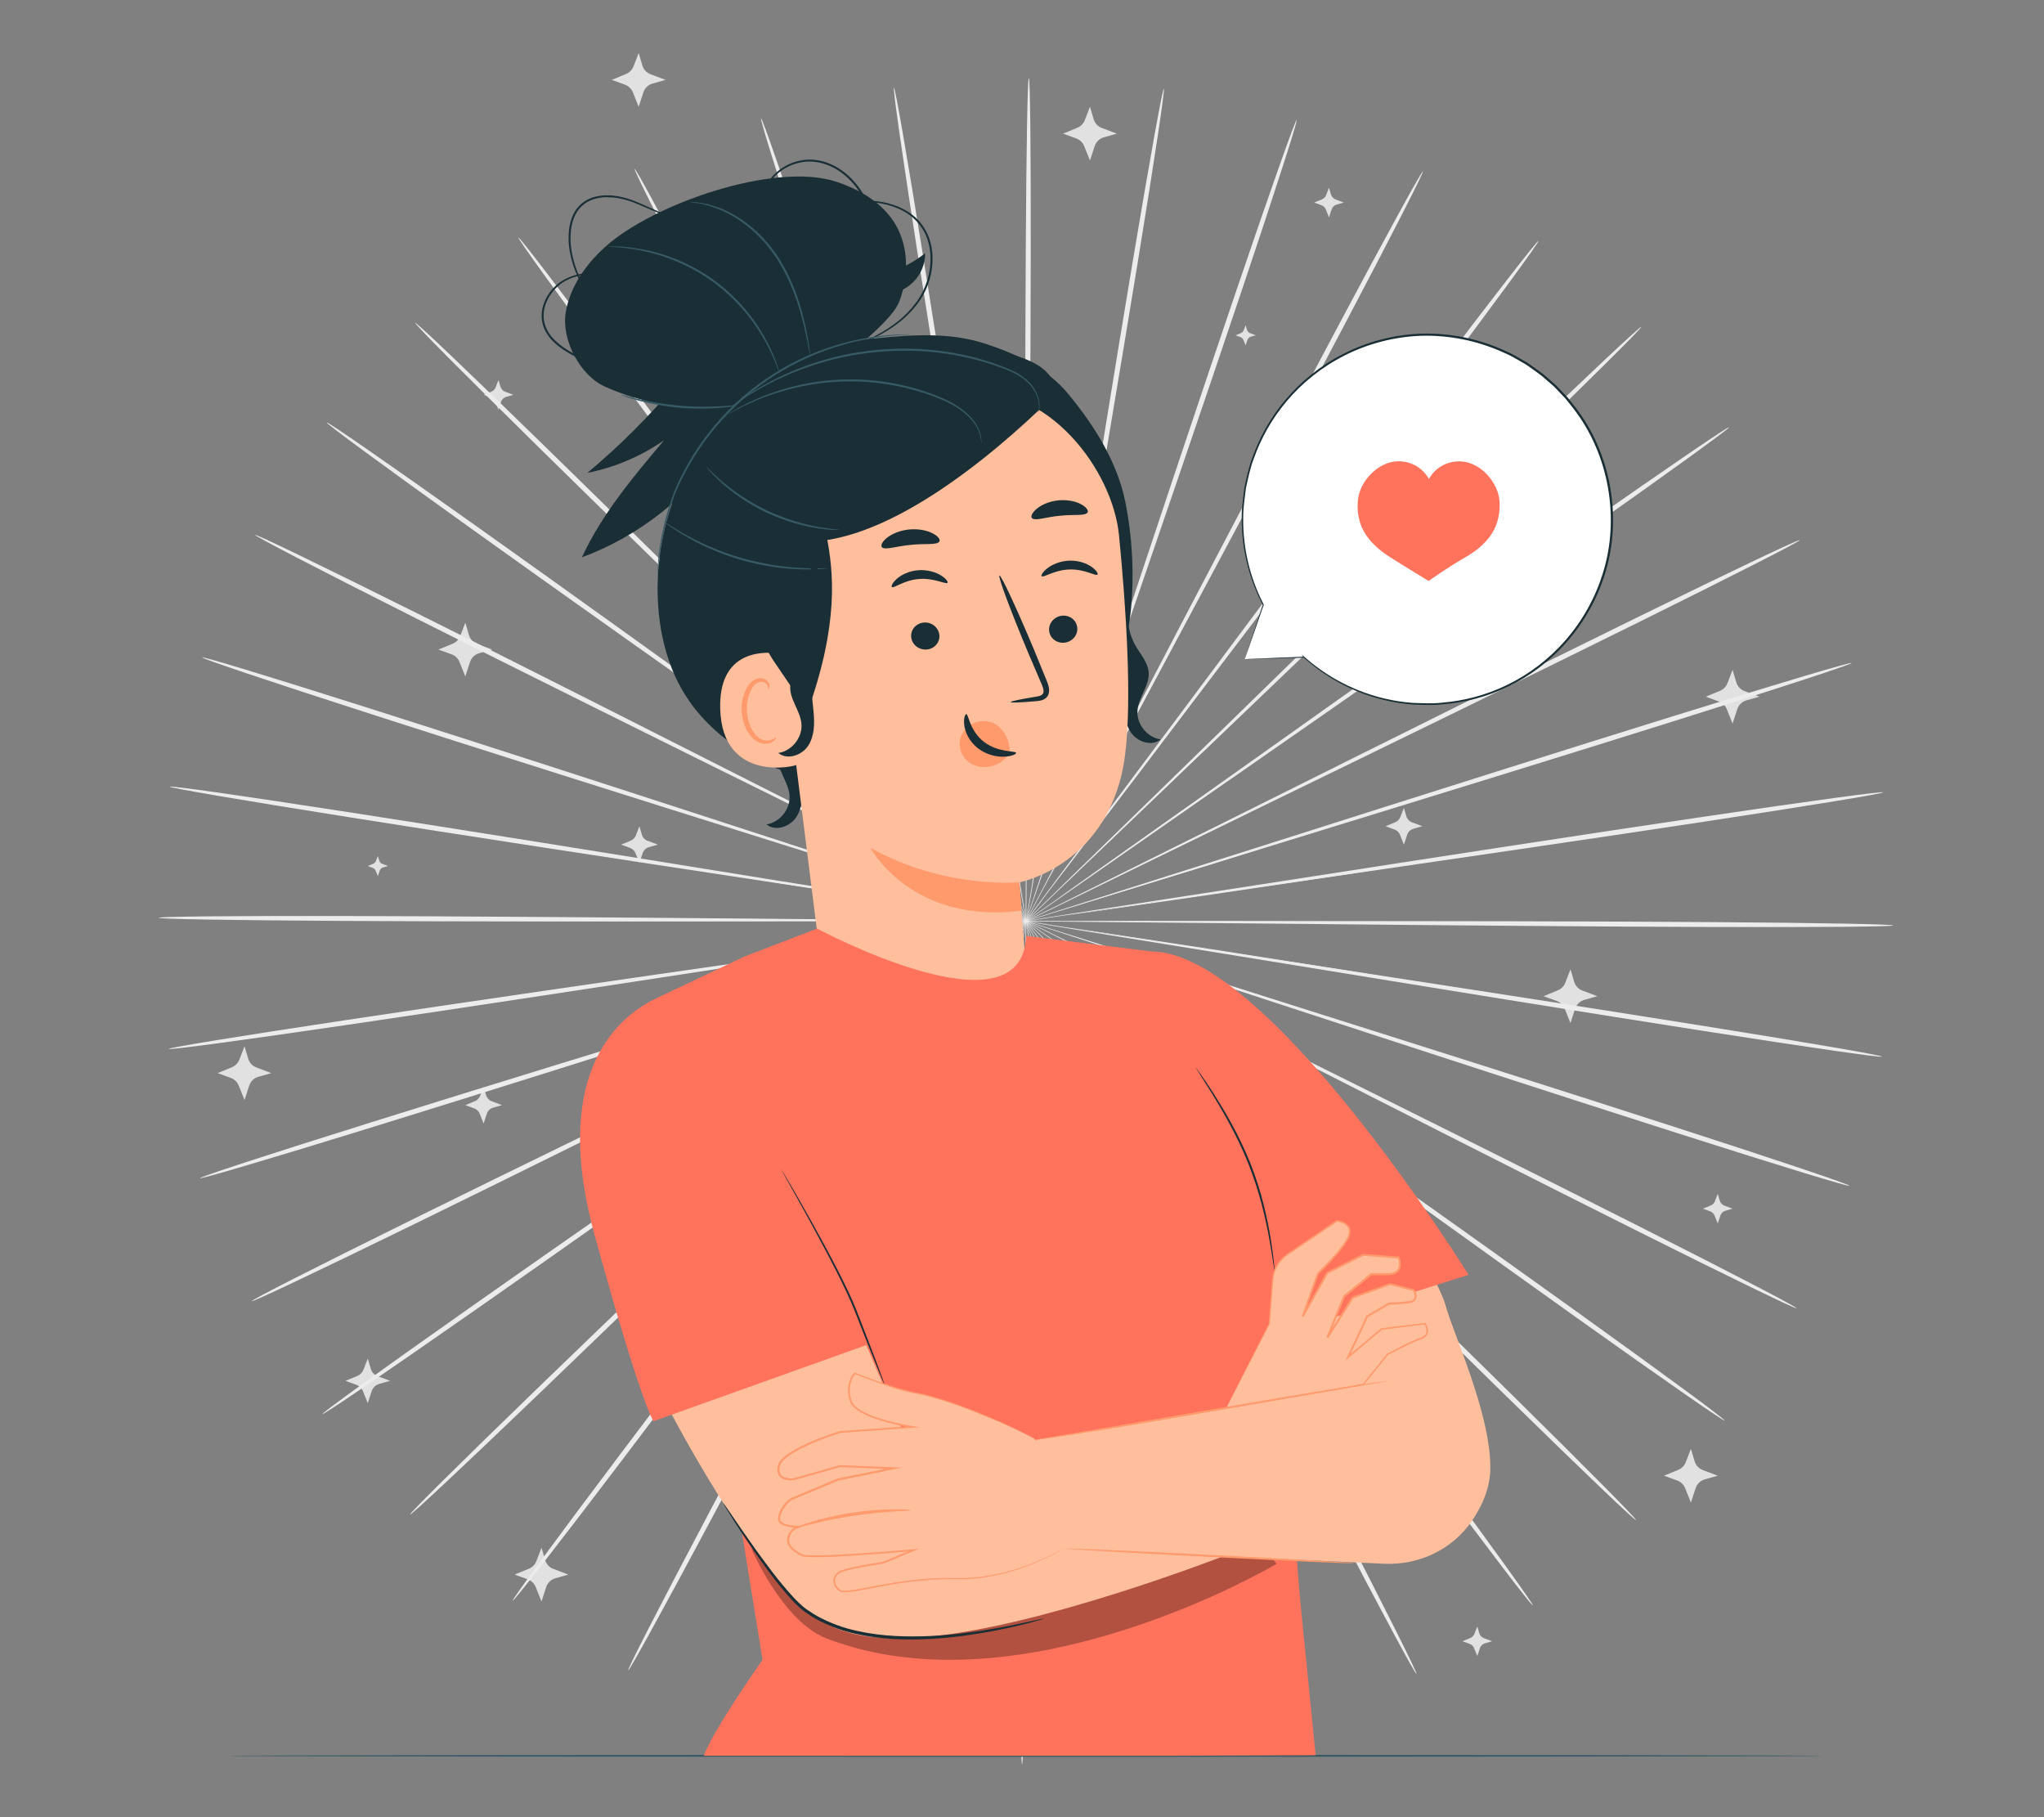 <?xml version="1.0" encoding="UTF-8"?>
<svg id="Layer_2" data-name="Layer 2" xmlns="http://www.w3.org/2000/svg" viewBox="0 0 540 480">
  <rect x="0" y="0" width="540" height="480" fill="#808080" stroke="none"/>
  <defs>
    <style>
      .cls-1 {
        fill: #ff735d;
      }

      .cls-1, .cls-2, .cls-3, .cls-4, .cls-5, .cls-6, .cls-7, .cls-8, .cls-9, .cls-10 {
        stroke-width: 0px;
      }

      .cls-2 {
        fill: #375a64;
      }

      .cls-3 {
        fill: #e1e1e1;
      }

      .cls-4 {
        fill: #ececec;
      }

      .cls-6 {
        fill: none;
      }

      .cls-7 {
        fill: #1a2e35;
      }

      .cls-8 {
        fill: #fff;
      }

      .cls-11 {
        opacity: .3;
      }

      .cls-9 {
        fill: #ff9a6c;
      }

      .cls-10 {
        fill: #ffbf9d;
      }
    </style>
  </defs>
  <g id="Layer_2-2" data-name="Layer 2">
    <g>
      <g>
        <g>
          <path class="cls-3" d="M291.1,33.81l3.95,1.49-3.43.97c-1.15.32-2.05,1.2-2.42,2.33l-1.24,3.8-1.53-3.81c-.38-.94-1.14-1.68-2.1-2.03l-3.47-1.26,3.76-1.55c.91-.37,1.63-1.11,1.98-2.02l1.36-3.53.97,3.28c.32,1.07,1.12,1.94,2.17,2.33Z"/>
          <path class="cls-3" d="M403.03,130.19l3.95,1.49-3.43.97c-1.15.32-2.05,1.2-2.42,2.33l-1.24,3.8-1.53-3.81c-.38-.94-1.14-1.68-2.1-2.03l-3.47-1.26,3.76-1.55c.91-.37,1.63-1.11,1.98-2.02l1.36-3.53.97,3.28c.32,1.07,1.12,1.94,2.17,2.33Z"/>
          <path class="cls-3" d="M418.04,261.65l3.95,1.49-3.43.97c-1.15.32-2.05,1.2-2.42,2.33l-1.24,3.8-1.53-3.81c-.38-.94-1.14-1.68-2.1-2.03l-3.47-1.26,3.76-1.55c.91-.37,1.63-1.11,1.98-2.02l1.36-3.53.97,3.28c.32,1.07,1.12,1.94,2.17,2.33Z"/>
          <path class="cls-3" d="M373.06,217.22l2.7,1.02-2.35.67c-.78.22-1.41.82-1.66,1.59l-.85,2.6-1.04-2.6c-.26-.65-.78-1.15-1.44-1.39l-2.38-.86,2.57-1.06c.62-.26,1.11-.76,1.35-1.38l.93-2.41.67,2.25c.22.73.77,1.32,1.49,1.59Z"/>
          <path class="cls-3" d="M171.09,222.08l2.7,1.02-2.35.67c-.78.22-1.41.82-1.66,1.59l-.85,2.6-1.04-2.6c-.26-.65-.78-1.15-1.44-1.39l-2.38-.86,2.57-1.06c.62-.26,1.11-.76,1.35-1.38l.93-2.41.67,2.25c.22.73.77,1.32,1.49,1.59Z"/>
          <path class="cls-3" d="M129.93,290.89l2.7,1.02-2.35.67c-.78.22-1.41.82-1.66,1.59l-.85,2.6-1.04-2.6c-.26-.65-.78-1.15-1.44-1.39l-2.38-.86,2.57-1.06c.62-.26,1.11-.76,1.35-1.38l.93-2.41.67,2.25c.22.73.77,1.32,1.49,1.59Z"/>
          <path class="cls-3" d="M171.87,19.61l3.95,1.49-3.43.97c-1.15.32-2.05,1.2-2.42,2.33l-1.24,3.8-1.53-3.81c-.38-.94-1.14-1.68-2.1-2.03l-3.47-1.26,3.76-1.55c.91-.37,1.63-1.11,1.98-2.02l1.36-3.53.97,3.28c.32,1.07,1.12,1.94,2.17,2.33Z"/>
          <path class="cls-3" d="M460.87,182.54l3.95,1.49-3.43.97c-1.15.32-2.05,1.2-2.42,2.33l-1.24,3.8-1.53-3.81c-.38-.94-1.14-1.68-2.1-2.03l-3.47-1.26,3.76-1.55c.91-.37,1.63-1.11,1.98-2.02l1.36-3.53.97,3.28c.32,1.07,1.12,1.94,2.17,2.33Z"/>
          <path class="cls-3" d="M449.86,388.31l3.95,1.49-3.43.97c-1.15.32-2.05,1.2-2.42,2.33l-1.24,3.8-1.53-3.81c-.38-.94-1.14-1.68-2.1-2.03l-3.47-1.26,3.76-1.55c.91-.37,1.63-1.11,1.98-2.02l1.36-3.53.97,3.28c.32,1.07,1.12,1.94,2.17,2.33Z"/>
          <path class="cls-3" d="M146.2,414.43l3.95,1.49-3.43.97c-1.15.32-2.05,1.2-2.42,2.33l-1.24,3.8-1.53-3.81c-.38-.94-1.14-1.68-2.1-2.03l-3.47-1.26,3.76-1.55c.91-.37,1.63-1.11,1.98-2.02l1.36-3.53.97,3.28c.32,1.07,1.12,1.94,2.17,2.33Z"/>
          <path class="cls-3" d="M126.07,170.09l3.95,1.49-3.43.97c-1.15.32-2.05,1.2-2.42,2.33l-1.24,3.8-1.53-3.81c-.38-.95-1.14-1.68-2.1-2.03l-3.47-1.26,3.76-1.55c.91-.37,1.63-1.11,1.98-2.02l1.36-3.53.97,3.28c.32,1.07,1.12,1.94,2.17,2.33Z"/>
          <path class="cls-3" d="M67.74,281.97l3.95,1.49-3.43.97c-1.15.32-2.05,1.2-2.42,2.33l-1.24,3.8-1.53-3.81c-.38-.95-1.14-1.68-2.1-2.03l-3.47-1.26,3.76-1.55c.91-.37,1.63-1.11,1.98-2.02l1.36-3.53.97,3.28c.32,1.07,1.12,1.94,2.17,2.33Z"/>
          <path class="cls-3" d="M330.26,88l1.49.56-1.29.37c-.43.12-.77.45-.91.88l-.47,1.43-.58-1.43c-.14-.36-.43-.63-.79-.77l-1.31-.47,1.42-.58c.34-.14.61-.42.75-.76l.51-1.33.37,1.24c.12.4.42.73.82.88Z"/>
          <path class="cls-3" d="M358.88,154.56l1.49.56-1.29.37c-.43.12-.77.45-.91.88l-.47,1.43-.58-1.43c-.14-.36-.43-.63-.79-.77l-1.31-.47,1.42-.58c.34-.14.61-.42.75-.76l.51-1.33.37,1.24c.12.4.42.73.82.88Z"/>
          <path class="cls-3" d="M101.01,228.19l1.49.56-1.29.37c-.43.12-.77.45-.91.88l-.47,1.43-.58-1.43c-.14-.36-.43-.63-.79-.77l-1.31-.47,1.42-.58c.34-.14.61-.42.75-.76l.51-1.33.37,1.24c.12.4.42.73.82.88Z"/>
          <path class="cls-3" d="M99.77,363.51l3.28,1.23-2.85.81c-.95.27-1.71,1-2.01,1.94l-1.03,3.15-1.27-3.16c-.31-.79-.95-1.4-1.74-1.69l-2.88-1.05,3.12-1.28c.76-.31,1.35-.92,1.64-1.68l1.13-2.93.81,2.73c.26.89.93,1.61,1.8,1.94Z"/>
          <path class="cls-3" d="M352.84,52.68l2.18.82-1.89.54c-.63.18-1.13.66-1.34,1.29l-.69,2.09-.84-2.1c-.21-.52-.63-.93-1.16-1.12l-1.92-.7,2.08-.85c.5-.21.9-.61,1.09-1.12l.75-1.95.54,1.81c.18.59.62,1.07,1.2,1.29Z"/>
          <path class="cls-3" d="M133.43,103.47l2.18.82-1.89.54c-.63.18-1.13.66-1.34,1.29l-.69,2.09-.84-2.1c-.21-.52-.63-.93-1.16-1.12l-1.92-.7,2.08-.85c.5-.21.9-.61,1.09-1.12l.75-1.95.54,1.81c.18.59.62,1.07,1.2,1.29Z"/>
          <path class="cls-3" d="M455.55,318.45l2.18.82-1.89.54c-.63.18-1.13.66-1.34,1.29l-.69,2.09-.84-2.1c-.21-.52-.63-.93-1.16-1.12l-1.92-.7,2.08-.85c.5-.21.9-.61,1.09-1.12l.75-1.95.54,1.81c.18.59.62,1.07,1.2,1.29Z"/>
          <path class="cls-3" d="M392.02,432.71l2.18.82-1.89.54c-.63.18-1.13.66-1.34,1.29l-.69,2.09-.84-2.1c-.21-.52-.63-.93-1.16-1.12l-1.92-.7,2.08-.85c.5-.21.9-.61,1.09-1.12l.75-1.95.54,1.81c.18.59.62,1.07,1.2,1.29Z"/>
        </g>
        <g>
          <path class="cls-4" d="M336.36,243.97c-45.25-.42-86.2-.81-115.89-1.08-14.81-.07-26.8-.13-35.12-.17-4.12,0-7.33.02-9.55.02-1.07.01-1.89.03-2.48.03-.56.01-.85.03-.85.05s.29.03.85.05c.59.01,1.41.03,2.48.06,2.22.03,5.42.07,9.55.12,8.32.04,20.31.11,35.12.18,29.68.02,70.64.04,115.89.07,45.23,0,86.19.05,115.84.27,14.83.1,26.82.24,35.12.4,4.15.08,7.37.16,9.55.24,2.18.08,3.33.17,3.33.24,0,.08-1.15.15-3.33.21-2.18.06-5.4.11-9.55.15-8.29.07-20.29.09-35.12.05-29.65-.08-70.61-.43-115.84-.89Z"/>
          <path class="cls-4" d="M335.46,253.89c-44.63-7.26-85.03-13.82-114.3-18.58-14.62-2.3-26.45-4.17-34.67-5.46-4.08-.61-7.25-1.09-9.44-1.42-1.06-.15-1.87-.26-2.46-.34-.56-.07-.84-.1-.84-.08,0,.02.28.08.83.18.58.1,1.39.25,2.44.43,2.18.36,5.35.89,9.41,1.56,8.22,1.3,20.05,3.17,34.66,5.49,29.32,4.5,69.77,10.71,114.47,17.56,44.68,6.82,85.14,13.06,114.39,17.75,14.63,2.34,26.46,4.29,34.63,5.7,4.08.7,7.25,1.27,9.39,1.68,2.14.41,3.26.67,3.25.75-.01.08-1.16-.02-3.32-.29-2.17-.27-5.36-.71-9.46-1.29-8.2-1.18-20.06-2.97-34.7-5.26-29.28-4.56-69.68-11.1-114.29-18.38Z"/>
          <path class="cls-4" d="M332.97,263.56c-42.9-14-81.72-26.67-109.86-35.85-14.06-4.51-25.44-8.17-33.35-10.7-3.93-1.23-6.98-2.18-9.09-2.84-1.02-.31-1.81-.54-2.37-.71-.54-.15-.81-.23-.82-.21s.26.12.79.31c.56.19,1.33.46,2.34.8,2.1.69,5.14,1.69,9.04,2.98,7.9,2.54,19.28,6.2,33.34,10.73,28.23,8.93,67.17,21.25,110.2,34.86,43.02,13.57,81.96,25.92,110.09,35.03,14.07,4.55,25.43,8.29,33.27,10.93,3.92,1.32,6.95,2.37,9,3.1,2.05.74,3.11,1.16,3.09,1.24-.03.08-1.14-.2-3.24-.79-2.1-.6-5.18-1.51-9.13-2.72-7.91-2.42-19.33-6-33.42-10.5-28.17-8.98-67.01-21.62-109.88-35.65Z"/>
          <path class="cls-4" d="M328.94,272.71c-40.1-20.38-76.39-38.83-102.7-52.2-13.16-6.61-23.81-11.96-31.2-15.67-3.68-1.81-6.54-3.23-8.51-4.2-.96-.46-1.7-.81-2.23-1.07-.5-.24-.77-.35-.78-.33,0,.02.24.16.73.42.52.27,1.24.65,2.18,1.15,1.96,1,4.8,2.46,8.45,4.33,7.39,3.72,18.04,9.07,31.19,15.69,26.43,13.14,62.89,31.26,103.18,51.29,40.29,19.99,76.74,38.14,103.05,51.44,13.16,6.65,23.78,12.07,31.09,15.88,3.66,1.9,6.48,3.4,8.39,4.44,1.9,1.04,2.89,1.62,2.85,1.69-.04.07-1.09-.37-3.07-1.28-1.97-.91-4.86-2.29-8.57-4.09-7.42-3.6-18.12-8.89-31.3-15.48-26.37-13.18-62.68-31.6-102.75-52Z"/>
          <path class="cls-4" d="M323.49,281.14c-36.33-26.22-69.21-49.96-93.04-67.16-11.93-8.52-21.59-15.42-28.3-20.22-3.34-2.35-5.94-4.18-7.74-5.44-.87-.6-1.55-1.06-2.03-1.39-.46-.31-.7-.46-.71-.45-.01.01.21.19.65.53.47.35,1.12.84,1.97,1.47,1.77,1.29,4.34,3.16,7.65,5.56,6.7,4.8,16.36,11.7,28.28,20.24,23.99,16.99,57.09,40.43,93.66,66.33,36.58,25.86,69.66,49.33,93.51,66.46,11.92,8.56,21.54,15.54,28.15,20.41,3.31,2.43,5.86,4.34,7.57,5.66,1.71,1.32,2.59,2.04,2.54,2.1-.05.06-1.02-.53-2.82-1.73-1.8-1.2-4.44-3-7.81-5.34-6.75-4.68-16.46-11.53-28.42-20.05-23.92-17.03-56.83-40.73-93.12-66.97Z"/>
          <path class="cls-4" d="M316.76,288.64c-31.69-31.4-60.37-59.81-81.16-80.4-10.42-10.22-18.86-18.5-24.72-24.25-2.92-2.83-5.2-5.03-6.77-6.54-.77-.72-1.36-1.28-1.78-1.68-.41-.37-.62-.56-.63-.55-.01.01.18.22.56.62.41.42.98,1,1.71,1.75,1.55,1.54,3.79,3.78,6.67,6.65,5.85,5.75,14.28,14.03,24.7,24.26,20.98,20.41,49.92,48.57,81.91,79.68,31.99,31.08,60.92,59.26,81.73,79.79,10.41,10.26,18.79,18.6,24.54,24.41,2.88,2.9,5.09,5.17,6.57,6.73,1.48,1.56,2.23,2.41,2.17,2.46-.06.06-.92-.68-2.51-2.14-1.59-1.46-3.9-3.63-6.86-6.46-5.92-5.65-14.42-13.88-24.87-24.1-20.91-20.43-49.62-48.83-81.27-80.23Z"/>
          <path class="cls-4" d="M308.91,295.03c-26.28-35.81-50.06-68.21-67.3-91.69-8.66-11.67-15.67-21.13-20.54-27.69-2.44-3.23-4.33-5.75-5.64-7.49-.64-.83-1.14-1.47-1.49-1.93-.34-.43-.52-.65-.54-.64-.01.01.14.25.45.7.34.47.8,1.13,1.41,1.99,1.28,1.76,3.14,4.3,5.52,7.57,4.86,6.57,11.87,16.02,20.52,27.7,17.46,23.33,41.54,55.52,68.16,91.09,26.63,35.53,50.69,67.75,67.97,91.17,8.64,11.71,15.59,21.22,20.34,27.83,2.38,3.3,4.2,5.88,5.42,7.65,1.22,1.76,1.82,2.71,1.75,2.76-.07.05-.8-.81-2.14-2.49-1.34-1.68-3.27-4.18-5.74-7.42-4.94-6.47-12.02-15.89-20.71-27.56-17.38-23.35-41.2-55.74-67.44-91.54Z"/>
          <path class="cls-4" d="M300.13,300.15c-20.2-39.36-38.47-74.98-51.72-100.79-6.67-12.85-12.08-23.25-15.83-30.47-1.89-3.56-3.35-6.34-4.37-8.25-.5-.92-.89-1.63-1.16-2.13-.27-.48-.41-.72-.43-.71-.02,0,.1.26.33.76.26.52.61,1.24,1.08,2.18.98,1.93,2.41,4.73,4.23,8.32,3.75,7.22,9.14,17.63,15.81,30.48,13.49,25.7,32.1,61.15,52.67,100.33,20.59,39.14,39.17,74.62,52.47,100.38,6.65,12.88,11.98,23.33,15.61,30.57,1.81,3.62,3.2,6.45,4.12,8.38.92,1.93,1.36,2.96,1.29,2.99-.07.04-.66-.92-1.71-2.78-1.05-1.86-2.56-4.63-4.48-8.2-3.84-7.14-9.32-17.52-16.02-30.37-13.41-25.7-31.72-61.31-51.88-100.67Z"/>
          <path class="cls-4" d="M290.63,303.87c-13.57-41.96-25.86-79.93-34.76-107.45-4.51-13.71-8.16-24.8-10.7-32.51-1.29-3.81-2.29-6.77-2.98-8.82-.35-.98-.61-1.74-.8-2.28-.19-.51-.29-.77-.31-.77-.02,0,.05.28.21.8.17.55.4,1.32.71,2.31.66,2.06,1.61,5.03,2.83,8.86,2.53,7.71,6.17,18.81,10.67,32.52,9.16,27.44,21.8,65.3,35.77,107.13,14,41.8,26.61,79.68,35.57,107.15,4.48,13.74,8.06,24.87,10.47,32.58,1.2,3.86,2.12,6.86,2.71,8.9.59,2.04.86,3.13.79,3.15-.08.02-.51-1.01-1.24-3.01-.74-2-1.78-4.96-3.1-8.78-2.64-7.64-6.37-18.73-10.91-32.44-9.09-27.43-21.4-65.4-34.94-107.35Z"/>
          <path class="cls-4" d="M280.64,306.09c-6.61-43.51-12.6-82.88-16.93-111.42-2.24-14.23-4.05-25.74-5.3-33.74-.65-3.96-1.16-7.04-1.51-9.16-.18-1.02-.32-1.81-.42-2.38-.1-.54-.16-.81-.18-.81-.02,0,0,.28.08.82.08.57.19,1.36.33,2.39.32,2.13.78,5.22,1.36,9.18,1.25,8,3.05,19.52,5.28,33.74,4.61,28.5,10.96,67.82,17.98,111.27,7.05,43.42,13.37,82.75,17.78,111.25,2.2,14.25,3.93,25.79,5.06,33.78.57,3.99.98,7.1,1.24,9.2.25,2.11.35,3.22.27,3.23-.08.01-.33-1.08-.74-3.16-.4-2.09-.96-5.17-1.64-9.15-1.37-7.95-3.25-19.47-5.52-33.71-4.53-28.48-10.55-67.86-17.12-111.35Z"/>
          <path class="cls-4" d="M270.42,306.77c.41-43.98.78-83.78,1.04-112.63.06-14.39.11-26.04.15-34.13-.01-4.01-.02-7.13-.03-9.28-.02-1.04-.03-1.84-.04-2.41-.01-.54-.03-.82-.05-.82-.02,0-.04.28-.05.82-.01.57-.03,1.37-.06,2.41-.03,2.15-.06,5.27-.11,9.28-.04,8.09-.1,19.74-.17,34.13,0,28.85,0,68.65,0,112.63.03,43.96,0,83.77-.2,112.59-.1,14.41-.23,26.07-.39,34.13-.08,4.03-.16,7.16-.24,9.28-.08,2.12-.17,3.24-.25,3.24-.08,0-.16-1.11-.22-3.24-.06-2.12-.12-5.25-.16-9.28-.08-8.06-.11-19.72-.07-34.13.07-28.82.4-68.63.84-112.58Z"/>
          <path class="cls-4" d="M260.21,305.9c7.44-43.38,14.17-82.64,19.05-111.1,2.36-14.21,4.27-25.71,5.6-33.7.63-3.96,1.12-7.04,1.45-9.17.15-1.03.27-1.82.35-2.39.07-.54.1-.82.08-.82-.02,0-.08.27-.19.8-.11.56-.25,1.35-.44,2.38-.37,2.12-.91,5.2-1.6,9.15-1.33,7.99-3.25,19.49-5.63,33.69-4.61,28.5-10.97,67.82-18,111.27-6.99,43.43-13.38,82.75-18.19,111.19-2.4,14.22-4.4,25.72-5.84,33.66-.72,3.97-1.3,7.05-1.73,9.13-.42,2.08-.69,3.17-.77,3.16-.08-.01.02-1.13.3-3.23.28-2.11.72-5.21,1.33-9.19,1.21-7.97,3.05-19.5,5.39-33.73,4.67-28.46,11.37-67.73,18.84-111.09Z"/>
          <path class="cls-4" d="M250.26,303.48c14.38-41.7,27.39-79.44,36.82-106.8,4.63-13.67,8.39-24.73,10.99-32.42,1.26-3.82,2.24-6.79,2.92-8.84.31-.99.56-1.76.73-2.31.16-.52.23-.79.21-.8-.02,0-.12.25-.32.76-.2.54-.47,1.3-.82,2.28-.71,2.04-1.74,4.99-3.06,8.79-2.61,7.68-6.37,18.74-11.02,32.41-9.17,27.44-21.82,65.29-35.8,107.12-13.94,41.82-26.62,79.67-35.98,107.02-4.67,13.67-8.51,24.72-11.22,32.34-1.36,3.81-2.43,6.76-3.19,8.75-.76,1.99-1.19,3.03-1.27,3-.08-.03.2-1.11.81-3.15.61-2.04,1.56-5.03,2.8-8.88,2.48-7.69,6.17-18.79,10.78-32.48,9.23-27.39,22.21-65.15,36.61-106.82Z"/>
          <path class="cls-4" d="M240.84,299.58c20.95-38.99,39.9-74.27,53.64-99.84,6.79-12.79,12.29-23.14,16.1-30.33,1.86-3.58,3.31-6.36,4.32-8.28.47-.93.84-1.65,1.1-2.17.24-.49.36-.75.34-.75-.02,0-.16.23-.43.71-.28.5-.67,1.21-1.18,2.12-1.03,1.91-2.53,4.67-4.45,8.21-3.82,7.19-9.33,17.54-16.13,30.32-13.5,25.69-32.13,61.14-52.71,100.31-20.54,39.17-39.2,74.61-52.86,100.18-6.83,12.79-12.41,23.12-16.32,30.22-1.95,3.55-3.49,6.3-4.56,8.16-1.07,1.85-1.66,2.81-1.74,2.77-.07-.04.38-1.06,1.32-2.98.94-1.92,2.35-4.73,4.2-8.34,3.7-7.21,9.13-17.61,15.91-30.43,13.55-25.64,32.48-60.94,53.44-99.89Z"/>
          <path class="cls-4" d="M232.17,294.29c26.96-35.33,51.36-67.29,69.04-90.46,8.76-11.6,15.86-20.99,20.78-27.51,2.42-3.25,4.3-5.78,5.59-7.52.62-.85,1.09-1.5,1.43-1.97.32-.45.47-.68.46-.69-.01-.01-.2.2-.54.63-.36.46-.86,1.09-1.51,1.92-1.33,1.73-3.25,4.22-5.71,7.44-4.93,6.52-12.03,15.9-20.8,27.5-17.47,23.33-41.56,55.51-68.19,91.07-26.59,35.56-50.71,67.73-68.32,90.92-8.8,11.59-15.97,20.95-20.98,27.37-2.5,3.21-4.46,5.7-5.82,7.36-1.35,1.67-2.1,2.52-2.16,2.47-.07-.05.55-.99,1.78-2.74,1.23-1.75,3.08-4.31,5.49-7.6,4.81-6.56,11.85-16.01,20.61-27.64,17.5-23.26,41.88-55.26,68.85-90.54Z"/>
          <path class="cls-4" d="M224.45,287.74c32.28-30.82,61.5-58.71,82.68-78.93,10.51-10.13,19.02-18.34,24.93-24.04,2.91-2.84,5.17-5.06,6.73-6.58.75-.75,1.32-1.32,1.73-1.73.39-.39.58-.6.56-.61-.01-.01-.23.17-.64.54-.43.4-1.02.95-1.8,1.67-1.59,1.5-3.88,3.68-6.83,6.48-5.91,5.69-14.43,13.89-24.95,24.02-20.99,20.4-49.94,48.55-81.94,79.65-31.95,31.11-60.94,59.24-82.04,79.48-10.55,10.12-19.13,18.28-25.1,23.87-2.99,2.8-5.32,4.95-6.92,6.39-1.6,1.44-2.47,2.17-2.53,2.11-.06-.06.7-.9,2.2-2.44,1.5-1.54,3.74-3.8,6.64-6.67,5.81-5.76,14.27-14.02,24.78-24.19,21.01-20.33,50.21-48.25,82.5-79.03Z"/>
          <path class="cls-4" d="M217.87,280.12c36.82-25.56,70.15-48.7,94.3-65.47,12.01-8.42,21.73-15.24,28.48-19.98,3.33-2.37,5.91-4.21,7.7-5.49.86-.62,1.51-1.1,1.99-1.45.44-.33.67-.51.66-.52-.01-.01-.25.14-.72.44-.49.33-1.16.78-2.04,1.37-1.81,1.25-4.42,3.05-7.79,5.37-6.75,4.73-16.48,11.54-28.49,19.96-24,16.98-57.1,40.41-93.69,66.3-36.54,25.9-69.68,49.31-93.77,66.12-12.04,8.4-21.82,15.16-28.62,19.78-3.4,2.31-6.05,4.09-7.86,5.27-1.81,1.18-2.79,1.77-2.84,1.71-.05-.07.83-.78,2.56-2.08,1.73-1.3,4.3-3.18,7.63-5.59,6.66-4.81,16.34-11.69,28.35-20.15,24.01-16.91,57.32-40.08,94.15-65.6Z"/>
          <path class="cls-4" d="M212.59,271.59c40.48-19.65,77.12-37.44,103.68-50.33,13.21-6.49,23.91-11.75,31.34-15.4,3.67-1.84,6.52-3.26,8.49-4.25.95-.49,1.67-.86,2.19-1.13.49-.26.74-.4.73-.42,0-.02-.27.09-.78.33-.53.25-1.27.6-2.24,1.05-1.99.96-4.86,2.34-8.56,4.12-7.43,3.65-18.13,8.9-31.35,15.38-26.43,13.13-62.9,31.24-103.2,51.25-40.26,20.03-76.75,38.12-103.25,51.06-13.25,6.47-23.99,11.66-31.45,15.19-3.73,1.77-6.63,3.12-8.61,4.01-1.98.89-3.04,1.32-3.08,1.25-.04-.07.95-.64,2.86-1.67,1.91-1.02,4.76-2.49,8.43-4.36,7.35-3.74,18.02-9.07,31.24-15.59,26.44-13.05,63.06-30.87,103.54-50.48Z"/>
          <path class="cls-4" d="M208.76,262.36c43.16-13.22,82.22-25.18,110.53-33.85,14.1-4.39,25.52-7.95,33.44-10.42,3.92-1.25,6.97-2.23,9.07-2.9,1.01-.34,1.79-.6,2.35-.78.53-.18.79-.28.79-.3,0-.02-.28.05-.82.2-.57.16-1.35.39-2.38.69-2.12.64-5.18,1.57-9.12,2.76-7.93,2.46-19.35,6.01-33.45,10.39-28.23,8.92-67.17,21.23-110.21,34.83-43,13.63-81.96,25.91-110.22,34.64-14.13,4.37-25.58,7.85-33.52,10.19-3.97,1.17-7.05,2.06-9.16,2.64-2.1.58-3.22.84-3.24.77-.03-.08,1.04-.49,3.1-1.21,2.06-.72,5.1-1.73,9.03-3.02,7.86-2.57,19.27-6.2,33.38-10.62,28.22-8.85,67.28-20.84,110.43-34.02Z"/>
          <path class="cls-4" d="M206.47,252.66c44.76-6.45,85.27-12.29,114.64-16.53,14.64-2.18,26.49-3.95,34.71-5.17,4.07-.64,7.24-1.13,9.43-1.48,1.05-.18,1.87-.31,2.45-.41.55-.1.83-.16.83-.17,0-.02-.29,0-.84.07-.59.08-1.4.18-2.46.32-2.19.31-5.37.76-9.45,1.33-8.23,1.22-20.08,2.98-34.72,5.15-29.32,4.49-69.77,10.69-114.48,17.54-44.67,6.88-85.14,13.05-114.46,17.35-14.66,2.15-26.53,3.84-34.75,4.94-4.11.55-7.3.96-9.47,1.21-2.17.25-3.31.34-3.33.26-.01-.08,1.11-.33,3.26-.72,2.15-.39,5.32-.93,9.41-1.6,8.18-1.33,20.03-3.17,34.68-5.38,29.3-4.42,69.81-10.3,114.56-16.71Z"/>
          <path class="cls-4" d="M205.77,242.72c45.25.37,86.2.7,115.89.94,14.81.05,26.8.09,35.12.12,4.12-.01,7.33-.03,9.55-.03,1.07-.02,1.89-.03,2.48-.04.56-.01.85-.03.85-.05,0-.02-.29-.03-.85-.05-.59-.01-1.41-.03-2.48-.05-2.22-.02-5.42-.06-9.55-.11-8.32-.03-20.31-.08-35.12-.14-29.68.02-70.64.04-115.89.07-45.23.06-86.19.05-115.84-.13-14.83-.09-26.82-.21-35.12-.35-4.15-.07-7.37-.15-9.55-.23-2.18-.08-3.33-.16-3.33-.24,0-.08,1.15-.15,3.33-.22,2.18-.06,5.4-.12,9.55-.16,8.29-.08,20.29-.11,35.12-.09,29.65.05,70.61.35,115.84.75Z"/>
          <path class="cls-4" d="M206.66,232.8c44.64,7.2,85.04,13.72,114.33,18.44,14.62,2.29,26.46,4.14,34.67,5.42,4.08.61,7.25,1.08,9.44,1.41,1.06.15,1.87.26,2.46.34.55.07.84.1.84.08,0-.02-.28-.08-.83-.18-.58-.1-1.39-.25-2.44-.43-2.18-.36-5.35-.88-9.41-1.55-8.22-1.29-20.05-3.15-34.67-5.45-29.33-4.46-69.79-10.62-114.5-17.42-44.69-6.77-85.15-12.96-114.42-17.61-14.63-2.32-26.47-4.26-34.63-5.65-4.08-.7-7.25-1.26-9.4-1.67-2.14-.41-3.26-.66-3.25-.74.01-.08,1.16.02,3.33.29,2.17.27,5.36.7,9.46,1.28,8.21,1.17,20.06,2.95,34.71,5.21,29.28,4.52,69.7,11.01,114.31,18.24Z"/>
          <path class="cls-4" d="M209.14,223.13c42.92,13.95,81.76,26.57,109.91,35.71,14.07,4.49,25.45,8.13,33.36,10.66,3.93,1.22,6.98,2.17,9.09,2.83,1.02.31,1.81.54,2.37.71.54.15.81.22.82.21,0-.02-.26-.12-.79-.31-.56-.19-1.33-.46-2.34-.8-2.1-.69-5.14-1.69-9.05-2.97-7.91-2.53-19.29-6.18-33.35-10.69-28.24-8.89-67.2-21.17-110.25-34.72-43.04-13.52-81.99-25.82-110.14-34.9-14.07-4.53-25.45-8.26-33.28-10.89-3.92-1.32-6.96-2.36-9.01-3.09-2.05-.73-3.11-1.16-3.09-1.23.03-.08,1.14.2,3.24.79,2.1.59,5.18,1.51,9.13,2.71,7.91,2.41,19.34,5.98,33.43,10.46,28.19,8.95,67.04,21.54,109.93,35.51Z"/>
          <path class="cls-4" d="M213.15,213.97c40.13,20.33,76.44,38.73,102.76,52.07,13.16,6.59,23.82,11.93,31.22,15.63,3.68,1.81,6.54,3.22,8.52,4.19.96.46,1.7.81,2.23,1.06.5.23.77.35.78.33,0-.02-.24-.16-.73-.42-.52-.27-1.24-.65-2.18-1.15-1.96-1-4.8-2.45-8.45-4.32-7.4-3.71-18.05-9.05-31.21-15.65-26.44-13.1-62.93-31.18-103.25-51.16-40.31-19.94-76.79-38.05-103.11-51.31-13.16-6.63-23.79-12.04-31.11-15.84-3.66-1.9-6.49-3.39-8.39-4.43-1.91-1.04-2.89-1.62-2.85-1.69.04-.07,1.09.37,3.07,1.28,1.97.91,4.87,2.28,8.58,4.08,7.42,3.59,18.13,8.87,31.32,15.44,26.39,13.15,62.72,31.52,102.81,51.88Z"/>
          <path class="cls-4" d="M218.59,205.53c36.36,26.18,69.27,49.87,93.12,67.04,11.94,8.51,21.61,15.4,28.32,20.18,3.34,2.35,5.95,4.17,7.74,5.43.87.6,1.55,1.06,2.03,1.39.46.31.7.46.71.45.01-.01-.21-.19-.65-.53-.47-.35-1.12-.83-1.97-1.47-1.78-1.29-4.35-3.15-7.65-5.55-6.71-4.79-16.37-11.68-28.31-20.2-24.01-16.96-57.14-40.36-93.75-66.22-36.61-25.82-69.72-49.25-93.59-66.35-11.94-8.55-21.56-15.51-28.18-20.37-3.31-2.43-5.86-4.34-7.58-5.65-1.72-1.31-2.59-2.04-2.54-2.1.05-.06,1.02.53,2.83,1.73,1.8,1.2,4.44,2.99,7.82,5.33,6.76,4.68,16.48,11.51,28.45,20.01,23.95,17,56.88,40.67,93.2,66.86Z"/>
          <path class="cls-4" d="M225.31,198.03c31.73,31.36,60.45,59.73,81.26,80.3,10.43,10.21,18.88,18.48,24.75,24.22,2.93,2.82,5.21,5.02,6.78,6.54.77.72,1.36,1.28,1.78,1.68.41.37.62.56.63.55.01-.01-.18-.22-.56-.62-.41-.42-.98-.99-1.72-1.75-1.55-1.54-3.79-3.77-6.67-6.64-5.86-5.74-14.3-14.02-24.73-24.23-21.01-20.38-49.99-48.51-82.01-79.58-32.03-31.04-60.99-59.19-81.83-79.69-10.42-10.25-18.82-18.58-24.58-24.38-2.88-2.9-5.1-5.17-6.58-6.73-1.48-1.56-2.24-2.4-2.18-2.46.06-.06.92.68,2.51,2.13s3.91,3.63,6.87,6.45c5.93,5.64,14.44,13.86,24.9,24.07,20.94,20.41,49.68,48.77,81.37,80.13Z"/>
          <path class="cls-4" d="M233.15,191.63c26.33,35.77,50.15,68.15,67.42,91.61,8.67,11.66,15.7,21.11,20.57,27.66,2.44,3.23,4.34,5.75,5.65,7.48.64.83,1.14,1.47,1.49,1.93.34.43.52.65.54.64.01-.01-.14-.25-.45-.7-.34-.47-.81-1.13-1.42-1.98-1.28-1.76-3.14-4.3-5.53-7.57-4.87-6.56-11.89-16.01-20.55-27.68-17.49-23.31-41.62-55.47-68.28-91.01-26.68-35.5-50.78-67.69-68.09-91.09-8.66-11.7-15.62-21.2-20.37-27.8-2.38-3.3-4.21-5.88-5.43-7.64-1.22-1.76-1.82-2.71-1.76-2.76.07-.05.8.81,2.14,2.49,1.34,1.68,3.28,4.18,5.75,7.41,4.95,6.47,12.04,15.88,20.75,27.54,17.41,23.33,41.27,55.69,67.56,91.46Z"/>
          <path class="cls-4" d="M241.93,186.5c20.25,39.33,38.57,74.93,51.85,100.73,6.69,12.84,12.11,23.23,15.87,30.45,1.89,3.56,3.36,6.33,4.38,8.25.5.92.89,1.63,1.16,2.13.27.48.41.72.43.71.02,0-.1-.26-.34-.76-.26-.52-.61-1.24-1.08-2.17-.98-1.93-2.41-4.72-4.24-8.31-3.76-7.22-9.16-17.62-15.85-30.46-13.52-25.68-32.18-61.11-52.8-100.27-20.64-39.12-39.27-74.57-52.6-100.31-6.67-12.87-12.01-23.31-15.65-30.55-1.82-3.62-3.21-6.44-4.13-8.37-.92-1.93-1.36-2.96-1.29-2.99.07-.04.66.92,1.72,2.78,1.05,1.86,2.57,4.62,4.49,8.19,3.85,7.14,9.34,17.51,16.06,30.35,13.45,25.68,31.8,61.27,52.01,100.6Z"/>
          <path class="cls-4" d="M251.42,182.76c13.63,41.94,25.96,79.89,34.9,107.41,4.53,13.7,8.2,24.79,10.74,32.5,1.29,3.81,2.3,6.77,2.99,8.81.35.98.61,1.74.81,2.28.19.51.29.77.31.77.02,0-.05-.28-.21-.8-.17-.55-.41-1.32-.71-2.31-.66-2.06-1.62-5.03-2.85-8.86-2.54-7.7-6.2-18.8-10.72-32.5-9.2-27.43-21.89-65.27-35.91-107.09-14.05-41.79-26.71-79.64-35.71-107.1-4.5-13.73-8.09-24.86-10.51-32.57-1.21-3.85-2.13-6.86-2.72-8.9-.6-2.04-.87-3.13-.79-3.15.08-.02.51,1.01,1.25,3.01.74,2,1.79,4.96,3.11,8.78,2.65,7.64,6.39,18.72,10.95,32.43,9.12,27.42,21.49,65.37,35.08,107.3Z"/>
          <path class="cls-4" d="M261.4,180.53c6.67,43.5,12.7,82.87,17.08,111.4,2.25,14.22,4.08,25.74,5.35,33.73.66,3.96,1.17,7.04,1.52,9.16.18,1.02.32,1.81.43,2.38.1.53.16.81.18.81.02,0,0-.28-.08-.82-.08-.57-.19-1.36-.33-2.39-.32-2.13-.78-5.22-1.38-9.18-1.26-8-3.08-19.51-5.32-33.74-4.64-28.5-11.05-67.81-18.13-111.25-7.11-43.41-13.48-82.74-17.92-111.23-2.22-14.25-3.96-25.79-5.11-33.77-.57-3.99-.99-7.09-1.25-9.2-.26-2.11-.35-3.22-.27-3.23.08-.01.34,1.08.74,3.16s.96,5.17,1.65,9.14c1.38,7.95,3.28,19.46,5.56,33.7,4.57,28.47,10.64,67.84,17.27,111.33Z"/>
          <path class="cls-4" d="M271.62,179.85c-.35,43.98-.67,83.78-.9,112.63-.04,14.39-.08,26.04-.1,34.13.02,4.01.03,7.13.04,9.28.02,1.04.03,1.84.04,2.41.01.54.03.82.05.82.02,0,.04-.28.05-.82.01-.57.03-1.37.05-2.41.02-2.15.06-5.27.1-9.28.03-8.09.07-19.74.12-34.13-.04-28.85-.09-68.65-.14-112.63-.09-43.96-.11-83.77.06-112.59.08-14.41.2-26.07.34-34.13.07-4.03.15-7.16.23-9.28.08-2.12.16-3.24.25-3.24.08,0,.16,1.11.22,3.24.07,2.12.12,5.25.17,9.28.09,8.06.13,19.72.11,34.13-.03,28.82-.31,68.63-.7,112.58Z"/>
          <path class="cls-4" d="M281.84,180.7c-7.38,43.39-14.06,82.66-18.9,111.13-2.34,14.21-4.24,25.71-5.56,33.7-.62,3.96-1.11,7.05-1.44,9.17-.15,1.03-.26,1.82-.35,2.39-.07.54-.1.82-.08.82.02,0,.08-.27.19-.8.1-.56.25-1.35.44-2.38.37-2.12.9-5.2,1.59-9.15,1.32-7.99,3.23-19.49,5.58-33.7,4.57-28.51,10.88-67.83,17.85-111.29,6.93-43.44,13.28-82.77,18.04-111.21,2.38-14.22,4.36-25.72,5.8-33.66.72-3.97,1.29-7.05,1.71-9.13.42-2.08.68-3.17.76-3.16.08.01-.02,1.13-.29,3.23-.27,2.11-.71,5.21-1.31,9.19-1.2,7.98-3.02,19.5-5.34,33.73-4.64,28.46-11.28,67.75-18.69,111.11Z"/>
          <path class="cls-4" d="M291.78,183.1c-14.32,41.72-27.28,79.48-36.68,106.84-4.62,13.67-8.35,24.74-10.95,32.43-1.26,3.82-2.23,6.79-2.91,8.84-.31.99-.56,1.76-.73,2.31-.16.52-.23.79-.21.8.02,0,.12-.25.31-.77.2-.54.47-1.3.82-2.28.71-2.04,1.73-5,3.05-8.79,2.6-7.69,6.35-18.75,10.97-32.42,9.13-27.45,21.73-65.32,35.66-107.17,13.88-41.84,26.52-79.71,35.83-107.06,4.66-13.68,8.48-24.74,11.18-32.36,1.35-3.81,2.42-6.76,3.17-8.76.75-1.99,1.19-3.03,1.27-3,.08.03-.2,1.11-.81,3.15-.61,2.04-1.55,5.03-2.79,8.88-2.47,7.69-6.14,18.8-10.74,32.5-9.19,27.4-22.12,65.17-36.47,106.86Z"/>
          <path class="cls-4" d="M301.21,187c-20.89,39.01-39.8,74.32-53.51,99.91-6.77,12.8-12.26,23.16-16.06,30.35-1.86,3.58-3.31,6.36-4.3,8.28-.47.93-.83,1.65-1.09,2.17-.24.49-.36.75-.34.75s.16-.23.43-.71c.28-.5.67-1.21,1.18-2.12,1.03-1.91,2.52-4.67,4.44-8.22,3.81-7.19,9.3-17.55,16.09-30.34,13.47-25.71,32.04-61.18,52.57-100.38,20.49-39.19,39.1-74.65,52.73-100.25,6.81-12.8,12.38-23.13,16.28-30.24,1.95-3.56,3.48-6.31,4.55-8.16,1.07-1.85,1.66-2.81,1.73-2.77.07.04-.38,1.06-1.31,2.98-.93,1.92-2.35,4.73-4.19,8.34-3.69,7.22-9.11,17.62-15.87,30.45-13.51,25.65-32.4,60.98-53.31,99.96Z"/>
          <path class="cls-4" d="M309.89,192.28c-26.91,35.36-51.27,67.36-68.92,90.55-8.75,11.61-15.83,21.01-20.75,27.54-2.41,3.25-4.29,5.78-5.58,7.53-.62.85-1.09,1.5-1.43,1.97-.32.45-.47.68-.46.69.01.01.2-.2.54-.63.36-.46.86-1.09,1.51-1.92,1.32-1.73,3.24-4.23,5.7-7.44,4.92-6.52,12.01-15.92,20.77-27.53,17.44-23.35,41.49-55.56,68.07-91.16,26.54-35.6,50.63-67.8,68.2-91,8.79-11.61,15.94-20.97,20.94-27.4,2.5-3.22,4.46-5.7,5.81-7.37,1.35-1.67,2.09-2.52,2.16-2.47.07.05-.55.99-1.78,2.75-1.23,1.75-3.08,4.32-5.48,7.6-4.81,6.57-11.83,16.02-20.57,27.66-17.47,23.28-41.8,55.31-68.73,90.63Z"/>
          <path class="cls-4" d="M317.62,198.81c-32.24,30.86-61.42,58.79-82.57,79.03-10.5,10.15-19,18.36-24.9,24.07-2.9,2.85-5.16,5.06-6.72,6.59-.74.75-1.32,1.32-1.73,1.73-.39.39-.58.6-.56.62.01.01.23-.17.64-.54.43-.4,1.02-.95,1.79-1.67,1.58-1.51,3.88-3.69,6.82-6.49,5.91-5.7,14.41-13.91,24.92-24.05,20.96-20.43,49.88-48.61,81.83-79.76,31.91-31.15,60.86-59.32,81.94-79.58,10.54-10.14,19.11-18.3,25.07-23.9,2.98-2.8,5.31-4.96,6.92-6.4,1.6-1.44,2.47-2.17,2.53-2.12.06.06-.7.9-2.19,2.44-1.5,1.55-3.73,3.8-6.63,6.68-5.8,5.76-14.25,14.04-24.75,24.22-20.99,20.36-50.15,48.32-82.4,79.14Z"/>
          <path class="cls-4" d="M324.21,206.43c-36.79,25.61-70.08,48.79-94.22,65.59-12,8.44-21.71,15.27-28.45,20.01-3.32,2.37-5.91,4.22-7.69,5.5-.85.63-1.51,1.11-1.98,1.45-.44.33-.67.51-.65.52.01.01.25-.14.72-.44.49-.33,1.16-.78,2.04-1.38,1.81-1.25,4.42-3.06,7.78-5.38,6.75-4.74,16.46-11.56,28.47-19.99,23.97-17.01,57.05-40.48,93.6-66.42,36.51-25.95,69.61-49.4,93.68-66.23,12.03-8.42,21.8-15.19,28.59-19.82,3.39-2.31,6.04-4.09,7.86-5.28,1.81-1.18,2.79-1.77,2.84-1.71.05.07-.83.78-2.56,2.08-1.73,1.3-4.29,3.19-7.62,5.6-6.65,4.82-16.33,11.71-28.32,20.18-23.99,16.94-57.27,40.15-94.06,65.72Z"/>
          <path class="cls-4" d="M329.5,214.95c-40.46,19.7-77.07,37.54-103.61,50.46-13.21,6.51-23.9,11.78-31.32,15.44-3.66,1.84-6.51,3.27-8.48,4.26-.94.49-1.67.86-2.19,1.13-.49.26-.74.4-.73.42,0,.02.27-.09.78-.33.53-.25,1.27-.6,2.24-1.05,1.98-.96,4.86-2.35,8.55-4.13,7.43-3.65,18.12-8.92,31.33-15.42,26.42-13.16,62.86-31.32,103.13-51.38,40.23-20.08,76.7-38.21,103.18-51.19,13.24-6.49,23.98-11.69,31.43-15.23,3.73-1.77,6.63-3.13,8.61-4.02,1.98-.89,3.04-1.33,3.08-1.26.04.07-.95.65-2.86,1.67-1.91,1.02-4.75,2.5-8.43,4.37-7.34,3.75-18.01,9.09-31.22,15.63-26.42,13.09-63.02,30.95-103.48,50.61Z"/>
          <path class="cls-4" d="M333.34,224.18c-43.14,13.27-82.19,25.28-110.49,33.99-14.1,4.41-25.51,7.98-33.43,10.46-3.92,1.26-6.96,2.24-9.07,2.91-1.01.34-1.79.6-2.35.78-.53.18-.79.28-.79.3,0,.02.28-.05.82-.2.57-.17,1.35-.39,2.38-.69,2.11-.64,5.18-1.57,9.11-2.77,7.93-2.47,19.34-6.04,33.44-10.44,28.22-8.96,67.15-21.32,110.16-34.97,42.98-13.68,81.93-26.01,110.18-34.77,14.12-4.38,25.57-7.88,33.5-10.24,3.97-1.18,7.05-2.07,9.15-2.65,2.1-.58,3.22-.85,3.24-.77.03.08-1.04.49-3.1,1.21-2.06.72-5.1,1.74-9.03,3.03-7.86,2.58-19.26,6.22-33.36,10.66-28.21,8.88-67.25,20.93-110.38,34.16Z"/>
          <path class="cls-4" d="M335.65,233.88c-44.76,6.51-85.26,12.4-114.61,16.67-14.63,2.2-26.48,3.98-34.71,5.22-4.07.64-7.24,1.14-9.43,1.49-1.05.18-1.87.32-2.45.41-.55.1-.83.16-.83.18,0,.02.29,0,.84-.07.59-.08,1.4-.18,2.46-.32,2.19-.31,5.37-.76,9.45-1.34,8.23-1.23,20.08-3,34.71-5.19,29.32-4.53,69.76-10.78,114.45-17.69,44.66-6.94,85.12-13.16,114.44-17.49,14.66-2.17,26.53-3.87,34.74-4.98,4.11-.56,7.3-.97,9.47-1.22,2.17-.25,3.31-.34,3.33-.26.01.08-1.11.33-3.25.72-2.15.4-5.32.94-9.41,1.61-8.18,1.34-20.02,3.2-34.67,5.43-29.3,4.46-69.8,10.38-114.54,16.85Z"/>
        </g>
        <path class="cls-2" d="M481.99,463.79c0,.15-94.44.27-210.91.27s-210.93-.12-210.93-.27,94.42-.27,210.93-.27,210.91.12,210.91.27Z"/>
        <g>
          <g>
            <path class="cls-8" d="M328.83,174.12l4.89-14.39c-4.04-7.75-6.05-16.67-5.38-26.03,1.94-26.9,25.31-47.14,52.21-45.2,26.9,1.94,47.14,25.31,45.2,52.21-1.94,26.9-25.31,47.14-52.21,45.2-11.23-.81-21.29-5.36-29.07-12.35l.02.02-15.66.53Z"/>
            <path class="cls-7" d="M328.83,174.12s.32,0,.99-.01c.69-.02,1.68-.04,2.98-.07,2.67-.07,6.59-.18,11.7-.32h.22s-.12-.19-.12-.19v-.02s-.2.16-.2.16c4.66,4.2,11.7,8.92,21.23,11.22,2.37.58,4.88.99,7.5,1.2,2.62.08,5.35.27,8.14-.06,5.58-.46,11.46-1.92,17.11-4.65,5.64-2.71,11.04-6.68,15.55-11.82,4.51-5.12,8.12-11.42,10.22-18.44,2.14-7.01,2.57-14.74,1.26-22.34-1.32-7.59-4.44-15.11-9.41-21.44-.63-.79-1.24-1.6-1.88-2.37-.69-.73-1.39-1.46-2.08-2.18l-1.04-1.09-1.13-.99c-.75-.65-1.51-1.3-2.26-1.95-.77-.62-1.61-1.16-2.4-1.74-.82-.55-1.58-1.19-2.45-1.64-1.71-.96-3.36-2.02-5.17-2.74-7.06-3.25-14.7-4.71-22.05-4.51-7.36.25-14.41,2.17-20.52,5.28-6.13,3.1-11.34,7.35-15.39,12.16-4.06,4.8-6.97,10.14-8.82,15.45-.99,2.64-1.53,5.32-2.07,7.89-.3,2.61-.71,5.13-.69,7.58-.13,9.81,2.67,17.81,5.57,23.32v-.1c-1.57,4.7-2.77,8.31-3.59,10.77-.39,1.2-.7,2.11-.9,2.74-.2.61-.29.91-.29.91,0,0,.12-.33.34-.95.22-.64.55-1.55.97-2.76.85-2.43,2.09-6,3.7-10.64l.02-.05-.02-.05c-2.85-5.51-5.58-13.47-5.41-23.2,0-2.43.41-4.92.71-7.51.55-2.55,1.09-5.2,2.08-7.82,1.85-5.25,4.74-10.53,8.77-15.27,4.02-4.74,9.19-8.95,15.25-12,6.06-3.06,13.02-4.95,20.3-5.19,7.27-.19,14.82,1.27,21.79,4.48,1.79.71,3.42,1.76,5.11,2.71.87.45,1.62,1.07,2.42,1.62.79.58,1.61,1.11,2.37,1.72.74.64,1.48,1.29,2.23,1.93l1.11.97,1.02,1.07c.68.72,1.37,1.44,2.05,2.16.63.77,1.24,1.56,1.86,2.34,4.92,6.25,8,13.68,9.31,21.18,1.3,7.51.88,15.16-1.23,22.09-2.06,6.94-5.63,13.17-10.08,18.24-4.45,5.09-9.78,9.03-15.36,11.73-5.58,2.71-11.4,4.18-16.93,4.65-2.77.34-5.47.16-8.07.08-2.6-.2-5.09-.6-7.44-1.16-9.46-2.25-16.49-6.89-21.16-11.03l-.68-.61.49.77v.02s.12-.19.12-.19c-5.07.2-8.96.36-11.61.47-1.31.06-2.32.1-3.01.13-.68.03-1.04.05-1.04.05Z"/>
          </g>
          <path class="cls-1" d="M396.14,132.23c-.21-2.36-1.3-4.59-2.84-6.39-1.5-1.77-3.49-3.18-5.75-3.73-2.4-.58-5.02-.13-7.09,1.22-1.23.8-2.25,1.91-2.96,3.19-.64-1.17-1.54-2.19-2.62-2.97-2-1.44-4.6-2.02-7.02-1.55-2.28.44-4.33,1.76-5.92,3.45-1.62,1.73-2.81,3.91-3.14,6.25-.41,2.94.09,6.18,1.56,8.76,1.55,2.72,4.11,4.95,6.75,6.63,4.45,2.82,10.31,6.37,10.31,6.37,0,0,5.11-3.64,9.69-6.25,2.72-1.55,5.38-3.66,7.06-6.31,1.59-2.51,2.23-5.72,1.97-8.67Z"/>
        </g>
        <g>
          <path class="cls-7" d="M179.2,100.8c-7.25,8.75-15.31,16.83-24.03,24.11,7.26-1.44,14.21-4.4,20.28-8.63-8.15,9.66-16.4,19.47-21.72,30.93,22.44-8.27,40.57-27.43,47.61-50.28l-22.15,3.86Z"/>
          <path class="cls-7" d="M197.36,115.8l14.32-12.28c5.29-4.64,23.36-17.26,25.88-23.83s2.59-14.33-.98-20.39c-3.35-5.69-9.44-9.27-15.72-11.32-16.25-5.31-48.56,5.88-61.18,17.41-5.04,4.61-9.2,10.54-10.24,17.3-1.1,7.16,3.81,16.52,10.43,19.46,15.49,6.89,30.05,6.27,36.2,4.73"/>
          <path class="cls-2" d="M196.08,106.89s-.44.13-1.25.28c-.81.15-1.99.31-3.45.46-2.93.3-7.01.46-11.49.1-4.48-.37-8.49-1.18-11.32-1.95-1.42-.38-2.56-.73-3.33-1.01-.78-.27-1.2-.44-1.19-.48.01-.04.46.07,1.25.28.79.22,1.94.51,3.36.84,2.85.67,6.83,1.41,11.28,1.78,4.45.36,8.5.26,11.41.06,1.46-.1,2.64-.2,3.46-.29.82-.08,1.27-.11,1.28-.07Z"/>
          <path class="cls-2" d="M160.42,65.13s.21-.03.62-.04c.41,0,1-.04,1.77,0,1.54.03,3.77.21,6.49.69,5.42.93,12.86,3.43,19.67,8.47,6.82,5.04,11.38,11.43,13.85,16.34,1.26,2.46,2.08,4.54,2.56,6.01.26.73.4,1.31.52,1.7.11.39.16.6.14.6-.02,0-.1-.19-.24-.57-.15-.38-.32-.95-.61-1.66-.54-1.44-1.41-3.48-2.7-5.9-2.54-4.83-7.1-11.1-13.84-16.09-6.73-4.99-14.06-7.51-19.42-8.53-2.69-.53-4.9-.76-6.43-.85-.77-.07-1.36-.07-1.77-.1-.4-.02-.62-.05-.62-.07Z"/>
          <path class="cls-2" d="M182.18,53.33s.2-.02.57,0c.37.03.93.02,1.63.13,1.41.16,3.45.59,5.83,1.51,2.39.91,5.07,2.4,7.72,4.5,2.65,2.1,5.22,4.83,7.4,8.06,4.33,6.52,6.31,13.42,7.4,18.35.54,2.48.88,4.51,1.08,5.92.11.7.16,1.25.21,1.62.04.37.05.57.03.57-.02,0-.07-.19-.14-.55-.08-.43-.18-.96-.3-1.6-.26-1.39-.65-3.4-1.24-5.86-1.18-4.89-3.21-11.71-7.48-18.14-2.15-3.18-4.67-5.88-7.26-7.97-2.59-2.08-5.22-3.59-7.56-4.53-2.33-.95-4.33-1.44-5.72-1.66-1.39-.23-2.18-.29-2.17-.34Z"/>
          <path class="cls-7" d="M217.22,54.49s.24-.08.72-.18c.47-.1,1.17-.24,2.08-.41,1.81-.32,4.44-.81,7.74-.91,3.27-.09,7.36.3,11.26,2.43,1.93,1.06,3.75,2.61,5.05,4.65,1.33,2.02,2.07,4.48,2.26,7.01.34,5.1-1.42,9.94-4.12,13.39-2.68,3.5-5.96,5.83-8.81,7.47-2.87,1.64-5.35,2.64-7.07,3.3-.86.32-1.54.55-2,.7-.46.15-.71.22-.71.2,0-.02.23-.12.68-.3.5-.2,1.15-.46,1.96-.79,1.69-.71,4.14-1.76,6.95-3.43,2.8-1.67,6.01-4,8.61-7.45,2.61-3.39,4.31-8.11,3.97-13.06-.18-2.46-.89-4.83-2.16-6.77-1.24-1.96-2.98-3.47-4.85-4.51-3.77-2.09-7.78-2.52-11.01-2.48-3.27.05-5.9.48-7.72.74-.87.13-1.56.23-2.09.31-.48.07-.73.09-.74.08Z"/>
          <path class="cls-7" d="M205.5,63.31s-.07-.04-.19-.13c-.15-.12-.32-.26-.54-.43-.43-.42-1.09-1.04-1.71-2.03-.62-.97-1.25-2.26-1.6-3.87-.34-1.6-.43-3.53.09-5.55.52-2.01,1.68-4.09,3.52-5.72,1.82-1.63,4.24-2.87,6.97-3.28,2.73-.45,5.72.13,8.37,1.5,2.65,1.39,5,3.53,6.8,6.13,1.79,2.61,2.97,5.5,3.8,8.34.82,2.85,1.32,5.66,1.67,8.36.71,5.38.35,10.41-1.08,14.31-1.41,3.9-3.66,6.54-5.43,7.99-1.79,1.47-3.02,1.89-3.02,1.89-.04-.06,1.16-.55,2.88-2.04,1.71-1.48,3.87-4.11,5.21-7.96,1.35-3.84,1.68-8.78.95-14.12-.36-2.67-.87-5.46-1.69-8.27-.82-2.8-1.98-5.63-3.73-8.18-1.75-2.54-4.03-4.62-6.6-5.97-2.57-1.33-5.43-1.9-8.06-1.48-2.63.39-4.98,1.56-6.75,3.13-1.79,1.56-2.93,3.55-3.45,5.48-.52,1.95-.46,3.82-.16,5.39.32,1.58.9,2.86,1.48,3.83,1.2,1.95,2.33,2.64,2.26,2.7Z"/>
          <path class="cls-7" d="M176.43,98.06s-.22.07-.66.14c-.43.07-1.08.18-1.91.25-1.66.17-4.1.29-7.09.03-2.99-.26-6.53-.93-10.27-2.29-1.87-.68-3.77-1.54-5.66-2.6-1.89-1.04-3.79-2.32-5.33-4.07-.76-.88-1.4-1.86-1.82-2.93-.41-1.07-.62-2.2-.6-3.31.04-2.23.9-4.27,2.05-5.91,1.18-1.64,2.68-2.9,4.28-3.71,1.6-.8,3.23-1.23,4.72-1.42,3.01-.38,5.45.06,7.08.42.82.19,1.44.38,1.86.52.42.14.63.23.63.24,0,.02-.23-.03-.66-.14-.43-.11-1.05-.26-1.87-.42-1.63-.3-4.05-.67-6.98-.25-1.46.2-3.03.65-4.57,1.44-1.52.8-2.96,2.02-4.08,3.6-1.09,1.58-1.9,3.54-1.93,5.64-.02,1.04.18,2.1.57,3.1.4,1,1,1.93,1.73,2.78,1.48,1.68,3.33,2.93,5.19,3.97,1.86,1.05,3.74,1.91,5.58,2.59,3.68,1.36,7.18,2.07,10.13,2.37,2.96.3,5.38.24,7.04.14,1.66-.1,2.58-.24,2.59-.18Z"/>
          <path class="cls-7" d="M158.43,83.15s-.14-.16-.37-.49c-.23-.33-.56-.82-.97-1.46-.82-1.28-2-3.14-3.26-5.56-1.24-2.42-2.6-5.42-3.27-9-.33-1.78-.45-3.71-.26-5.68.21-1.96.76-4.03,2.03-5.78,1.28-1.73,3.2-2.85,5.16-3.27,1.96-.45,3.91-.37,5.7-.08,1.79.31,3.45.85,4.93,1.47,1.49.61,2.83,1.24,4.07,1.8,2.47,1.13,4.52,1.91,5.99,2.27,1.46.38,2.31.45,2.3.5,0,.02-.21,0-.61-.02-.4-.03-.99-.11-1.74-.28-1.5-.3-3.6-1.04-6.09-2.13-2.5-1.04-5.41-2.56-8.93-3.13-1.75-.27-3.64-.34-5.5.1-1.86.41-3.65,1.46-4.85,3.08-1.19,1.63-1.73,3.61-1.94,5.51-.2,1.92-.09,3.79.22,5.54.63,3.51,1.93,6.5,3.12,8.92,1.21,2.42,2.34,4.31,3.1,5.62.36.62.65,1.12.88,1.51.2.35.29.54.28.55Z"/>
          <path class="cls-7" d="M229.71,73.3c5.35-.82,10.48-3.06,14.72-6.43,0,2.74-1.09,5.48-2.98,7.46s-4.57,3.2-7.31,3.33"/>
        </g>
        <path class="cls-7" d="M300.52,187.5c.36-3.48,3.23-6.48,2.94-9.96-.23-2.72-2.31-4.86-3.62-7.26-5-9.14,1.42-21.55-3.84-30.53l1.34,35.61c.76,2.97.24,6.09-.04,9.14-.28,3.05-.25,6.33,1.42,8.9,1.68,2.56,5.55,3.87,7.9,1.91-3.61-.51-6.48-4.17-6.1-7.8Z"/>
        <path class="cls-7" d="M208.57,209.94c-.36-3.48-3.23-6.48-2.94-9.96.23-2.72,2.31-4.86,3.62-7.26,5-9.14-1.42-21.55,3.84-30.53l-1.34,35.61c-.76,2.97-.24,6.09.04,9.14.28,3.05.25,6.33-1.42,8.9-1.68,2.56-5.55,3.87-7.9,1.91,3.61-.51,6.48-4.17,6.1-7.8Z"/>
        <path class="cls-7" d="M183.59,120.66c11.89-18.07,26.17-28.99,47.28-31.24,11.91-1.27,21.03-1.4,29.55,1.41,8.25,2.72,16.14,6.35,21.93,13.39,6.88,8.37,12.88,17.89,15,28.62,2.17,11.02,2.32,21.99,1.07,31.14-1.52,11.12-7.29,28.42-12.85,38.05l-18.11,3.93c-15.16,1.89-30.54,3.78-45.68,1.52-15.14-2.26-30.27-9.2-39.4-21.88-12.69-17.63-10.68-46.87,1.21-64.95Z"/>
        <path class="cls-10" d="M210.34,121.03l35.37-17.85,9.68.26c21.56-1.85,38.55,20.6,40.25,38.05,1.89,19.38,3.42,43.12,1.62,57.7-3.64,29.3-27.96,33.88-27.96,33.88,0,0,1.59,22.16,2.63,31.8l-54.43-5.75-15.98-127.38c-.29-5.32,3.54-9.97,8.82-10.71Z"/>
        <path class="cls-9" d="M253.53,196.31c.06-1.53.79-2.95,1.78-3.96,1.98-2.03,5.11-2.49,7.55-1.11,2.44,1.38,4.05,4.52,3.88,7.58h0c-1.13,1.89-3,3.26-5.17,3.65-.34.06-.68.1-1.02.12-1.66.11-3.4-.31-4.77-1.41-1.37-1.11-2.33-2.97-2.25-4.87Z"/>
        <g>
          <path class="cls-7" d="M284.61,165.88c.14,1.97-1.42,3.71-3.48,3.89-2.05.18-3.83-1.27-3.97-3.24-.14-1.97,1.42-3.72,3.47-3.9,2.06-.18,3.84,1.27,3.97,3.24Z"/>
          <path class="cls-7" d="M289.93,151.78c-.45.5-3.35-1.5-7.37-1.35-4.02.09-6.9,2.26-7.35,1.78-.22-.21.22-1.11,1.47-2.09,1.23-.97,3.36-1.95,5.87-2.03,2.51-.07,4.64.78,5.89,1.68,1.27.91,1.72,1.77,1.5,2Z"/>
          <path class="cls-7" d="M267.01,185.46c-.03-.23,2.46-.74,6.49-1.4,1.02-.14,1.99-.38,2.14-1.09.22-.75-.25-1.84-.79-3.02-1.05-2.45-2.15-5.02-3.3-7.72-4.6-10.99-7.96-20.04-7.52-20.22.44-.18,4.53,8.58,9.13,19.57,1.11,2.71,2.17,5.3,3.18,7.77.43,1.15,1.14,2.46.67,4.01-.25.78-.99,1.36-1.64,1.56-.65.22-1.23.25-1.74.3-4.07.36-6.6.46-6.62.23Z"/>
          <path class="cls-9" d="M269.34,233.04s-19.56,1.93-39.39-9.08c0,0,10.82,20.31,39.9,16.59l-.51-7.51Z"/>
          <path class="cls-7" d="M255.27,188.65c.65-.06.81,4.3,4.65,7.28,3.83,2.98,8.47,2.33,8.53,2.94.07.27-1.01.88-2.97,1-1.92.13-4.76-.39-7.11-2.21-2.35-1.82-3.41-4.32-3.62-6.11-.23-1.82.22-2.92.52-2.9Z"/>
          <path class="cls-7" d="M287.32,135.36c-.64,1.01-3.75.45-7.33.88-3.6.31-6.54,1.47-7.36.61-.37-.42,0-1.39,1.21-2.42,1.2-1.03,3.29-2.01,5.76-2.26,2.47-.25,4.71.29,6.08,1.06,1.39.77,1.92,1.65,1.65,2.13Z"/>
          <path class="cls-7" d="M240.71,168.07c.07,1.98,1.8,3.54,3.87,3.51,2.06-.04,3.68-1.66,3.6-3.64-.07-1.97-1.8-3.55-3.86-3.51-2.06.04-3.68,1.67-3.61,3.64Z"/>
          <path class="cls-7" d="M235.63,155.06c.5.45,3.17-1.84,7.19-2.12,4.01-.33,7.1,1.52,7.5,1,.2-.23-.34-1.08-1.68-1.92-1.33-.84-3.55-1.59-6.05-1.4-2.5.19-4.54,1.26-5.68,2.29-1.17,1.04-1.52,1.95-1.28,2.15Z"/>
          <path class="cls-7" d="M232.99,144.55c.86.85,3.89-.31,7.61-.62,3.71-.43,6.92.12,7.58-.89.29-.49-.28-1.36-1.72-2.13-1.42-.76-3.74-1.3-6.29-1.05-2.55.26-4.71,1.24-5.94,2.27-1.25,1.03-1.61,2-1.23,2.42Z"/>
        </g>
        <path class="cls-10" d="M210.85,180.04c-.08-2.17-2.76-7.2-4.92-7.46-5.75-.7-16.06.11-15.66,14.65.55,19.88,20.39,15.23,20.41,14.66.01-.45.44-14.35.17-21.85Z"/>
        <path class="cls-9" d="M205,194.77c-.09-.06-.34.25-.92.54-.56.28-1.54.48-2.59.12-2.12-.71-3.98-4-4.17-7.58-.1-1.81.23-3.54.83-4.98.57-1.47,1.48-2.51,2.53-2.73,1.04-.27,1.81.34,2.07.89.28.55.17.95.27.98.06.05.42-.34.24-1.16-.09-.39-.34-.86-.82-1.23-.49-.37-1.19-.55-1.93-.45-1.53.15-2.87,1.6-3.53,3.18-.74,1.59-1.16,3.54-1.05,5.57.24,4,2.39,7.69,5.29,8.44,1.41.33,2.56-.13,3.15-.61.6-.51.69-.95.62-.99Z"/>
        <path class="cls-7" d="M204.26,174.39l9.12,13.43c16.77-46.65-6.53-54.75,9.74-63.14,26.31-13.57,37.26-26.62,42.13-20.67,0,0-15.4-4.79-31.28-.6-15.88,4.18-45.75,14.98-43.59,33.96,2.16,18.98,13.88,37.02,13.88,37.02Z"/>
        <path class="cls-7" d="M260.29,92.19c-22.87-3.48-49.87,31.04-49.87,31.04l.52,19.79c22.05,1.53,50.55-21.83,67.03-38.07,0,0,5.2-9.28-17.67-12.76Z"/>
        <path class="cls-2" d="M173.83,152.01s-.02-.09-.03-.26c0-.21-.01-.46-.02-.77-.03-.68.01-1.68.1-2.97.2-2.58.75-6.29,1.91-10.76.6-2.23,1.28-4.66,2.26-7.22,1.03-2.52,2.32-5.13,3.84-7.78,3.05-5.3,7.15-10.72,12.28-15.57,5.13-4.86,10.78-8.64,16.27-11.35,2.74-1.36,5.43-2.46,8-3.36,2.57-.88,5.02-1.54,7.27-2.07,4.52-1,8.25-1.37,10.82-1.5,1.29-.08,2.29-.09,2.97-.08.31,0,.57,0,.77,0,.17,0,.26.01.26.02,0,0-.09.02-.26.03-.2.01-.46.03-.77.05-.68.03-1.68.07-2.96.18-2.56.2-6.27.63-10.75,1.67-2.23.55-4.66,1.23-7.21,2.12-2.54.91-5.21,2.02-7.93,3.38-5.43,2.71-11.03,6.47-16.12,11.3-5.1,4.81-9.18,10.18-12.23,15.43-1.52,2.62-2.82,5.22-3.86,7.7-.97,2.5-1.69,4.94-2.3,7.15-1.21,4.44-1.81,8.12-2.07,10.68-.12,1.28-.19,2.28-.2,2.96-.01.31-.02.57-.03.77-.01.17-.02.26-.03.26Z"/>
        <path class="cls-2" d="M193.37,107.32s.05-.06.18-.16c.15-.11.33-.25.56-.42.53-.39,1.26-.92,2.17-1.58,1.91-1.34,4.78-3.14,8.49-5.04,3.75-1.83,8.35-3.77,13.68-5.26,5.32-1.48,11.36-2.49,17.73-2.72,12.8-.5,24.26,2.5,31.82,6.01,1.87.97,3.4,2.16,4.47,3.46,1.07,1.3,1.66,2.66,1.94,3.8.29,1.15.25,2.08.17,2.69-.08.61-.21.92-.21.92-.09,0,.43-1.3-.16-3.55-.3-1.11-.91-2.42-1.97-3.66-1.05-1.25-2.57-2.39-4.41-3.32-7.52-3.38-18.93-6.32-31.63-5.81-6.33.23-12.32,1.22-17.62,2.66-5.3,1.45-9.89,3.34-13.64,5.12-3.72,1.85-6.61,3.6-8.55,4.88-.94.63-1.68,1.13-2.22,1.5-.23.15-.43.28-.59.38-.13.08-.21.12-.21.11Z"/>
        <path class="cls-2" d="M192.2,109.48s.21-.16.64-.42c.48-.28,1.11-.66,1.9-1.13,1.67-.95,4.16-2.19,7.34-3.48,3.21-1.21,7.13-2.44,11.6-3.25,4.47-.81,9.49-1.19,14.72-.88,5.24.31,10.18,1.28,14.52,2.62,4.32,1.36,8.18,2.9,10.97,4.97,1.4,1.02,2.53,2.12,3.36,3.22.84,1.1,1.35,2.18,1.65,3.1.28.93.37,1.68.39,2.18,0,.51,0,.77-.02.77-.08,0,.03-1.09-.57-2.89-.33-.89-.85-1.93-1.69-2.98-.83-1.05-1.96-2.11-3.34-3.09-2.76-1.99-6.59-3.48-10.89-4.81-4.31-1.3-9.21-2.25-14.41-2.56-5.19-.31-10.17.05-14.61.83-4.45.77-8.35,1.95-11.55,3.11-3.18,1.24-5.68,2.42-7.38,3.31-.81.43-1.45.78-1.94,1.04-.45.23-.69.35-.7.33Z"/>
        <path class="cls-2" d="M175.22,137.66s.57.31,1.55.94c.49.32,1.08.71,1.8,1.13.71.42,1.5.93,2.42,1.42,1.81,1.03,4.02,2.14,6.54,3.24,2.53,1.07,5.36,2.13,8.41,3.01,3.05.86,6.02,1.47,8.73,1.91,2.72.4,5.19.64,7.27.72,1.04.08,1.98.06,2.81.08.83.03,1.54.01,2.12,0,1.16-.02,1.81-.01,1.81.02,0,.04-.64.1-1.81.18-.58.05-1.3.09-2.13.09-.83,0-1.78.05-2.82,0-2.09-.04-4.58-.24-7.32-.61-2.74-.41-5.73-1.01-8.8-1.88-3.07-.89-5.92-1.97-8.46-3.08-2.52-1.14-4.74-2.29-6.53-3.37-.91-.51-1.69-1.05-2.39-1.49-.7-.44-1.29-.86-1.75-1.21-.94-.69-1.45-1.08-1.43-1.11Z"/>
        <path class="cls-7" d="M211.72,191.08c-.36-3.48-3.23-6.48-2.94-9.96.23-2.72,2.31-4.86,3.62-7.26,5-9.14-1.42-21.55,3.84-30.53l-1.34,35.61c-.76,2.97-.24,6.09.04,9.14.28,3.05.25,6.33-1.42,8.9-1.68,2.56-5.55,3.87-7.9,1.91,3.61-.51,6.48-4.17,6.1-7.8Z"/>
        <path class="cls-2" d="M221.92,139.99s-.56.03-1.58,0c-.51-.01-1.13-.05-1.84-.13-.72-.08-1.54-.14-2.43-.3-1.8-.26-3.92-.72-6.23-1.38-2.3-.69-4.79-1.6-7.31-2.77-2.51-1.2-4.79-2.54-6.79-3.88-1.98-1.36-3.69-2.7-5.03-3.93-.69-.59-1.26-1.18-1.78-1.68-.52-.5-.94-.95-1.28-1.34-.68-.76-1.04-1.18-1.01-1.21.03-.02.44.36,1.16,1.06.36.36.8.79,1.34,1.27.53.48,1.12,1.05,1.82,1.61,1.37,1.18,3.08,2.47,5.06,3.8,1.99,1.3,4.26,2.62,6.74,3.8,2.49,1.16,4.95,2.07,7.22,2.78,2.28.68,4.37,1.18,6.15,1.48.88.19,1.7.27,2.4.38.71.11,1.32.18,1.83.22,1.01.1,1.56.18,1.56.22Z"/>
        <g>
          <g>
            <path class="cls-1" d="M343.84,426.26s-4.9-47.6-1.39-75.12c3.51-27.52-36.79-99.63-36.79-99.63l-34.57-4.29h0c-.94,27.21-55.21-1.94-55.21-1.94l-19.26,7.41-23.39,11.07,28.22,174.67s-13.12,18.59-15.51,25.35h123.01l38.62-.14-3.73-37.38Z"/>
            <g>
              <g class="cls-11">
                <path class="cls-5" d="M198.49,409.04s8.21,19.23,19.78,23.71c52.03,20.13,119-19.66,119-19.66l-13.3-17.04-96.41,30.67-29.07-17.67Z"/>
              </g>
              <path class="cls-10" d="M174.61,266.34s-18.73-.52-19.08,40.57c-.35,41.1,47.08,110.06,55.16,116.85,8.08,6.79,17.31,11.36,41.66,7.69,30.54-4.61,71.61-20.68,71.61-20.68l-24.04-25.6-60.18-4.22-38.54-90.83s-11.48-25.56-26.59-23.78Z"/>
            </g>
            <path class="cls-10" d="M365.65,413.06c9.17.42,18.06-3.75,23.23-11.34,2.73-4.01,4.85-8.81,4.85-14.04,0-14.65-9.84-35.38-11.95-43.24-2.11-7.86-36.04-68.43-55.26-80.2-4.31-2.64-12.7-4.59-12.7-4.59l33.53,108.37-74.08,12.36,8.13,28.79,84.25,3.88Z"/>
            <path class="cls-1" d="M336.16,353.1l51.82-16.36s-53.02-85.5-83.83-85.4l32.01,101.76Z"/>
            <g>
              <path class="cls-10" d="M323.96,371.93l11.4-22.29.88-11.55c.21-2.75,1.67-5.26,3.95-6.8l13.08-8.85s4.47.53,3.09,4.06c-1.39,3.53-8.15,9.88-8.15,9.88l-3.99,11.33,6.49-11.5,9.48-4.76,9.37.71s1.73,4.24-2.6,4.41h-4.68l-7.11,5.82-4.44,10.94,6.7-10.59,9.89-3.57,6.25,1.63s1.74,2.82-1.39,3.18c-3.12.35-5.21.35-5.21.35l-5.73,3.38-5.03,10.73,8.85-7.41,11.45-1.39s1.91,2.8-1.04,3.86c-2.95,1.06-8.85,4.24-8.85,4.24l-6.42,7.94-36.21,6.25Z"/>
              <path class="cls-9" d="M323.96,371.93c1.3-.23,13.68-2.43,36.18-6.43l-.11.06c2.02-2.51,4.16-5.16,6.41-7.95l.02-.03.03-.02c2.01-1.07,4.1-2.16,6.32-3.18.56-.25,1.12-.51,1.69-.74.58-.25,1.19-.4,1.65-.75.48-.33.73-.87.71-1.45-.02-.58-.25-1.18-.57-1.68l.2.09c-3.59.44-7.45.91-11.45,1.4l.12-.05c-2.77,2.32-5.76,4.84-8.84,7.42l-.83.7.46-.98c1.57-3.36,3.28-7.01,5.02-10.74l.03-.07.07-.04c1.78-1.05,3.74-2.21,5.72-3.39l.06-.03h.07c1.49-.02,3.06-.13,4.65-.3.41-.04.8-.08,1.15-.19.37-.09.67-.3.84-.57.36-.57.09-1.44-.27-2.08l.16.11c-1.95-.51-4.09-1.07-6.25-1.63h.16c-3.12,1.12-6.48,2.34-9.89,3.57l.13-.11c-2.13,3.36-4.4,6.96-6.7,10.59l-.47-.24c.86-2.12,1.78-4.39,2.71-6.68.58-1.43,1.16-2.85,1.73-4.26l.03-.06.05-.04c2.39-1.96,4.76-3.9,7.11-5.82l.07-.06h.1c.92,0,1.85,0,2.76,0,.91-.02,1.87.06,2.69-.09.84-.16,1.59-.65,1.79-1.46.23-.78.08-1.7-.21-2.49l.22.16c-3.16-.24-6.28-.48-9.37-.71l.14-.03c-3.21,1.61-6.37,3.2-9.48,4.76l.11-.1c-2.22,3.92-4.38,7.76-6.49,11.5l-.45-.2c1.37-3.89,2.7-7.65,4-11.32l.02-.05.04-.04c2.38-2.29,4.64-4.63,6.52-7.14.88-1.25,1.89-2.6,1.82-4.03-.03-.71-.51-1.29-1.11-1.67-.6-.38-1.33-.6-2.02-.71l.15-.04c-2.89,1.95-5.68,3.83-8.36,5.64-1.34.9-2.66,1.79-3.94,2.66-1.32.82-2.46,1.79-3.25,3.03-.79,1.22-1.27,2.6-1.4,3.98-.11,1.41-.22,2.78-.33,4.12-.21,2.68-.41,5.21-.6,7.6v.03s-.02.03-.02.03c-7.21,13.9-11.03,21.27-11.53,22.23.49-.96,4.22-8.38,11.27-22.36l-.02.06c.18-2.38.36-4.92.56-7.6.1-1.34.21-2.72.31-4.13.13-1.44.62-2.88,1.44-4.15.8-1.29,2.04-2.33,3.34-3.15,1.28-.87,2.6-1.76,3.93-2.67,2.68-1.82,5.46-3.71,8.34-5.66l.07-.05h.08c.77.13,1.52.36,2.21.78.67.41,1.27,1.13,1.32,2,.07.85-.25,1.63-.61,2.34-.39.69-.81,1.37-1.29,2-1.9,2.56-4.16,4.9-6.56,7.22l.06-.09c-1.29,3.67-2.61,7.44-3.98,11.33l-.45-.2c2.11-3.74,4.27-7.58,6.48-11.51l.04-.07.07-.04c3.11-1.56,6.27-3.16,9.47-4.77l.06-.03h.07c3.08.24,6.21.47,9.37.71h.17s.05.16.05.16c.33.9.49,1.86.23,2.84-.24,1.02-1.26,1.67-2.19,1.83-.98.18-1.87.08-2.79.11-.92,0-1.84,0-2.77,0l.17-.06c-2.35,1.92-4.72,3.87-7.11,5.82l.08-.11c-.57,1.41-1.15,2.83-1.73,4.26-.93,2.29-1.85,4.57-2.71,6.68l-.47-.24c2.3-3.63,4.57-7.23,6.7-10.59l.05-.08.09-.03c3.41-1.23,6.77-2.44,9.89-3.57l.08-.03.08.02c2.16.56,4.29,1.12,6.25,1.64l.11.03.05.09c.23.4.38.8.47,1.25.08.44.06.95-.21,1.38-.58.87-1.63.91-2.37,1-1.61.16-3.18.28-4.71.29l.13-.04c-1.99,1.17-3.95,2.33-5.73,3.38l.1-.11c-1.75,3.72-3.46,7.37-5.04,10.73l-.37-.29c3.08-2.58,6.09-5.09,8.86-7.4l.05-.04h.07c4-.49,7.87-.95,11.45-1.39l.14-.02.07.11c.36.58.61,1.22.64,1.91.03.69-.32,1.42-.89,1.8-.56.41-1.19.55-1.74.79-.57.23-1.13.48-1.68.73-2.2,1.02-4.3,2.09-6.31,3.15l.06-.05c-2.26,2.78-4.41,5.43-6.43,7.93l-.04.05h-.06c-22.54,3.79-34.94,5.87-36.24,6.09Z"/>
            </g>
            <g>
              <g>
                <path class="cls-10" d="M281.4,408.81s-13.5,8.64-28.74,8.2c-15.24-.44-28.74,4.57-30.7,3.17-1.96-1.4-2.18-3.83,0-4.94,2.18-1.11,11.41-2.44,11.41-2.44l7.97-3.32s-27.22,2.44-29.4,1.33c-2.18-1.11-4.36-2.66-3.48-5.09.87-2.44,3.05-2.44,3.05-2.44,0,0-5.88.22-5.66-2.21.22-2.44,2.4-4.65,3.27-5.09.87-.44,12.29-5.17,12.29-5.17l14.68-2.97-14.1-.57-12.32,3.49s-4.92.57-3.82-3.64c1.09-4.21,16.12-8.86,16.12-8.86l19.16-1.34s-14.81-2.2-16.33-6.85c-1.52-4.65,1.09-7.31,1.09-7.31,0,0,10.45,4.21,15.46,5.09,5.01.89,11.11,2.88,19.16,6.2,8.06,3.32,12.77,5.98,12.77,5.98"/>
                <path class="cls-9" d="M273.27,380.02s-.27-.13-.8-.4c-.54-.27-1.32-.66-2.34-1.17-2.07-1.01-5.14-2.44-9.18-4.1-4.04-1.64-9.01-3.65-14.99-5.3-1.5-.4-3.06-.77-4.68-1.05-1.65-.31-3.29-.78-4.98-1.3-3.37-1.06-6.87-2.34-10.51-3.77l.21-.04c-1.22,1.41-1.72,3.5-1.42,5.48.17,1,.38,2.03,1.08,2.77.69.75,1.58,1.34,2.53,1.83,1.91.98,4.02,1.68,6.19,2.28,2.18.59,4.44,1.07,6.75,1.44l1.97.31-1.99.14c-6.09.43-12.51.89-19.16,1.36h.06c-3.83,1.24-7.72,2.69-11.41,4.68-.92.51-1.81,1.06-2.64,1.69-.8.64-1.62,1.39-1.89,2.32-.26.98-.21,2.11.6,2.69.79.58,1.92.69,2.94.62h-.04c3.89-1.09,8.07-2.28,12.32-3.49h.04s.04,0,.04,0c4.48.18,9.26.37,14.1.57l2.21.09-2.17.44c-3.33.67-6.89,1.39-10.47,2.12-1.41.28-2.81.57-4.21.85h.05c-4.13,1.72-8.21,3.43-12.24,5.12-.86.49-1.59,1.37-2.16,2.23-.56.87-1,1.91-.99,2.86.03.43.37.78.8,1.01.43.24.94.38,1.45.48,1.02.21,2.09.26,3.12.24v.52c-.78.04-1.6.45-2.12,1.08-.52.63-.87,1.47-.85,2.26.02.81.49,1.54,1.1,2.1.61.58,1.35,1.02,2.11,1.43.19.11.38.2.54.24.2.04.4.08.61.09.42.05.85.07,1.28.08.86.03,1.72.02,2.57,0,1.71-.03,3.41-.1,5.1-.19,6.74-.35,13.25-.86,19.49-1.4l1.53-.13-1.42.59c-2.72,1.13-5.37,2.23-7.97,3.31h-.03s-.03.02-.03.02c-2.93.44-5.79.91-8.55,1.54-.69.16-1.37.33-2.02.55-.65.21-1.25.51-1.68.99-.42.48-.6,1.12-.51,1.75.1.62.42,1.21.87,1.66.21.21.5.47.72.57.27.1.59.12.91.12.65,0,1.3-.08,1.95-.17,1.3-.18,2.57-.43,3.83-.66,2.51-.47,4.96-.94,7.34-1.32,4.76-.76,9.27-1.2,13.45-1.25,1.04-.01,2.07,0,3.07.03,1-.01,1.97,0,2.92-.03.95-.07,1.88-.12,2.78-.21.9-.12,1.78-.23,2.63-.36,6.82-1.16,11.88-3.31,15.24-4.82,1.68-.78,2.93-1.45,3.77-1.91.41-.23.72-.4.95-.53.21-.12.32-.18.32-.18,0,0-.4.29-1.23.77-.83.48-2.08,1.17-3.75,1.97-3.35,1.56-8.41,3.75-15.25,4.96-.86.14-1.74.25-2.64.38-.91.1-1.84.15-2.8.23-.96.04-1.94.03-2.94.04-1-.01-2.02-.03-3.06-.01-4.16.07-8.65.52-13.4,1.29-2.38.38-4.81.85-7.33,1.34-1.26.24-2.53.49-3.85.67-.66.09-1.32.18-2.01.17-.35,0-.7-.02-1.06-.15-.2-.09-.35-.2-.48-.31-.14-.1-.27-.23-.39-.35-.5-.5-.88-1.16-.99-1.89-.12-.73.11-1.53.6-2.1.5-.57,1.19-.9,1.87-1.12.68-.23,1.37-.4,2.06-.57,2.78-.64,5.64-1.12,8.58-1.57l-.06.02c2.6-1.09,5.25-2.2,7.97-3.33l.11.46c-6.24.55-12.75,1.07-19.51,1.43-1.69.09-3.39.16-5.11.19-.86.02-1.72.02-2.6,0-.44-.01-.87-.03-1.32-.08-.22-.02-.45-.06-.68-.1-.27-.08-.47-.18-.66-.28-.78-.42-1.55-.88-2.22-1.51-.67-.61-1.24-1.47-1.27-2.46-.02-.98.37-1.88.97-2.62.63-.73,1.53-1.21,2.53-1.26v.52c-1.08.02-2.15-.04-3.24-.25-.54-.11-1.08-.25-1.59-.53-.5-.26-1.03-.75-1.08-1.42-.01-1.22.48-2.25,1.07-3.2.63-.93,1.32-1.81,2.36-2.41,4.04-1.7,8.13-3.42,12.27-5.16h.02s.03-.01.03-.01c1.4-.28,2.8-.57,4.21-.85,3.59-.73,7.15-1.44,10.47-2.12l.04.53c-4.84-.2-9.63-.39-14.1-.58h.08c-4.25,1.19-8.43,2.38-12.32,3.48h-.03s-.02,0-.02,0c-1.13.08-2.32-.02-3.31-.72-.49-.35-.82-.94-.9-1.52-.11-.59,0-1.16.11-1.71.36-1.16,1.24-1.92,2.08-2.59.86-.66,1.78-1.22,2.71-1.73,3.75-2.01,7.65-3.46,11.51-4.71h.03s.03-.01.03-.01c6.66-.46,13.07-.9,19.16-1.32l-.02.45c-2.34-.38-4.6-.87-6.8-1.47-2.19-.61-4.32-1.31-6.28-2.33-.97-.51-1.9-1.12-2.65-1.93-.37-.41-.66-.91-.81-1.44-.16-.51-.27-1.03-.36-1.55-.3-2.09.2-4.26,1.54-5.81l.08-.1.13.05c3.63,1.44,7.12,2.73,10.47,3.8,1.68.53,3.32,1,4.93,1.31,1.64.3,3.21.67,4.71,1.08,5.99,1.68,10.95,3.73,14.99,5.4,4.03,1.7,7.09,3.16,9.14,4.2,1.03.52,1.8.93,2.32,1.22.52.28.77.45.77.45Z"/>
              </g>
              <path class="cls-9" d="M240.63,398.91c0,.13-1.75.18-4.57.36-2.82.17-6.7.51-10.96,1.16-4.26.66-8.07,1.51-10.81,2.19-2.74.68-4.43,1.16-4.47,1.04-.03-.1,1.6-.77,4.32-1.61,2.72-.83,6.54-1.79,10.84-2.45,4.29-.66,8.22-.9,11.06-.93,2.84-.02,4.6.13,4.59.23Z"/>
            </g>
            <path class="cls-1" d="M172.65,375.4l56.17-20.08s-11.45-54.34-28.68-74.33c-16.03-18.61-22.66-19.82-28.81-16.24-5.75,3.35-26.57,16.56-14.25,61.44,12.33,44.88,15.56,49.22,15.56,49.22Z"/>
            <path class="cls-7" d="M275.87,427.53s-.33.14-.97.33c-.73.2-1.66.46-2.82.78-2.46.65-6.04,1.5-10.51,2.34-4.47.8-9.84,1.62-15.85,1.95-6,.29-12.69.21-19.51-1.33-3.42-.71-6.65-1.92-9.6-3.41-1.5-.72-2.84-1.66-4.16-2.55-1.27-1-2.4-2.1-3.43-3.23-4.1-4.52-7.22-9.02-9.87-12.77-2.62-3.78-4.63-6.9-5.99-9.08-.63-1.04-1.14-1.87-1.54-2.53-.34-.58-.51-.9-.48-.92.02-.02.24.27.62.82.43.63.98,1.44,1.67,2.44,1.45,2.12,3.53,5.19,6.2,8.91,2.7,3.69,5.87,8.16,9.94,12.59,1.02,1.1,2.13,2.16,3.34,3.11,1.3.86,2.6,1.77,4.07,2.47,2.88,1.45,6.05,2.63,9.42,3.33,6.71,1.52,13.34,1.62,19.29,1.37,5.97-.28,11.32-1.03,15.78-1.76,4.46-.76,8.06-1.52,10.53-2.07,1.17-.26,2.12-.46,2.86-.62.66-.13,1-.19,1.01-.16Z"/>
            <path class="cls-7" d="M233.63,365.63c-.13.05-3.68-8.74-7.94-19.63-4.26-10.9-19.47-37.14-19.35-37.19.13-.05,15.54,26.11,19.81,37,4.26,10.89,7.61,19.77,7.49,19.82Z"/>
          </g>
          <path class="cls-7" d="M315.88,281.97s.14.15.37.46c.26.36.59.82.99,1.38.86,1.2,2.04,2.98,3.48,5.19,2.82,4.45,6.61,10.74,9.6,18.25,3,7.51,4.52,14.71,5.38,19.91.41,2.61.7,4.73.85,6.19.07.69.13,1.25.17,1.69.03.39.04.59.02.59-.02,0-.06-.2-.13-.58-.07-.44-.16-1-.27-1.68-.21-1.46-.56-3.56-1.02-6.16-.95-5.17-2.52-12.31-5.5-19.78-2.97-7.46-6.69-13.75-9.42-18.25-1.4-2.23-2.53-4.04-3.33-5.28-.37-.58-.67-1.06-.9-1.44-.2-.33-.3-.51-.28-.52Z"/>
          <g>
            <line class="cls-10" x1="281.4" y1="409.04" x2="357.71" y2="412.92"/>
            <path class="cls-9" d="M357.71,412.92c0,.15-17.1-.6-38.17-1.67-21.08-1.07-38.15-2.06-38.15-2.21,0-.15,17.09.6,38.17,1.67,21.07,1.07,38.15,2.06,38.14,2.21Z"/>
          </g>
          <path class="cls-9" d="M366.94,364.75s-.08.03-.24.06c-.19.04-.42.08-.71.14-.67.12-1.58.27-2.73.47-2.42.41-5.83.99-10.03,1.7-8.51,1.47-20.18,3.48-33.08,5.71-12.92,2.23-24.63,4.21-33.12,5.55-4.24.68-7.68,1.2-10.06,1.54-1.16.16-2.07.28-2.74.37-.29.03-.52.06-.71.08-.16.02-.24.02-.25.01,0,0,.08-.03.24-.06.19-.04.42-.08.71-.14.67-.12,1.58-.27,2.73-.47,2.42-.41,5.83-.99,10.03-1.7,8.51-1.47,20.19-3.48,33.09-5.71,12.92-2.23,24.62-4.21,33.11-5.55,4.24-.68,7.68-1.2,10.06-1.54,1.16-.16,2.07-.28,2.74-.37.29-.03.52-.06.72-.08.16-.02.25-.02.25-.01Z"/>
        </g>
      </g>
      <rect class="cls-6" width="540" height="480"/>
    </g>
  </g>
</svg>